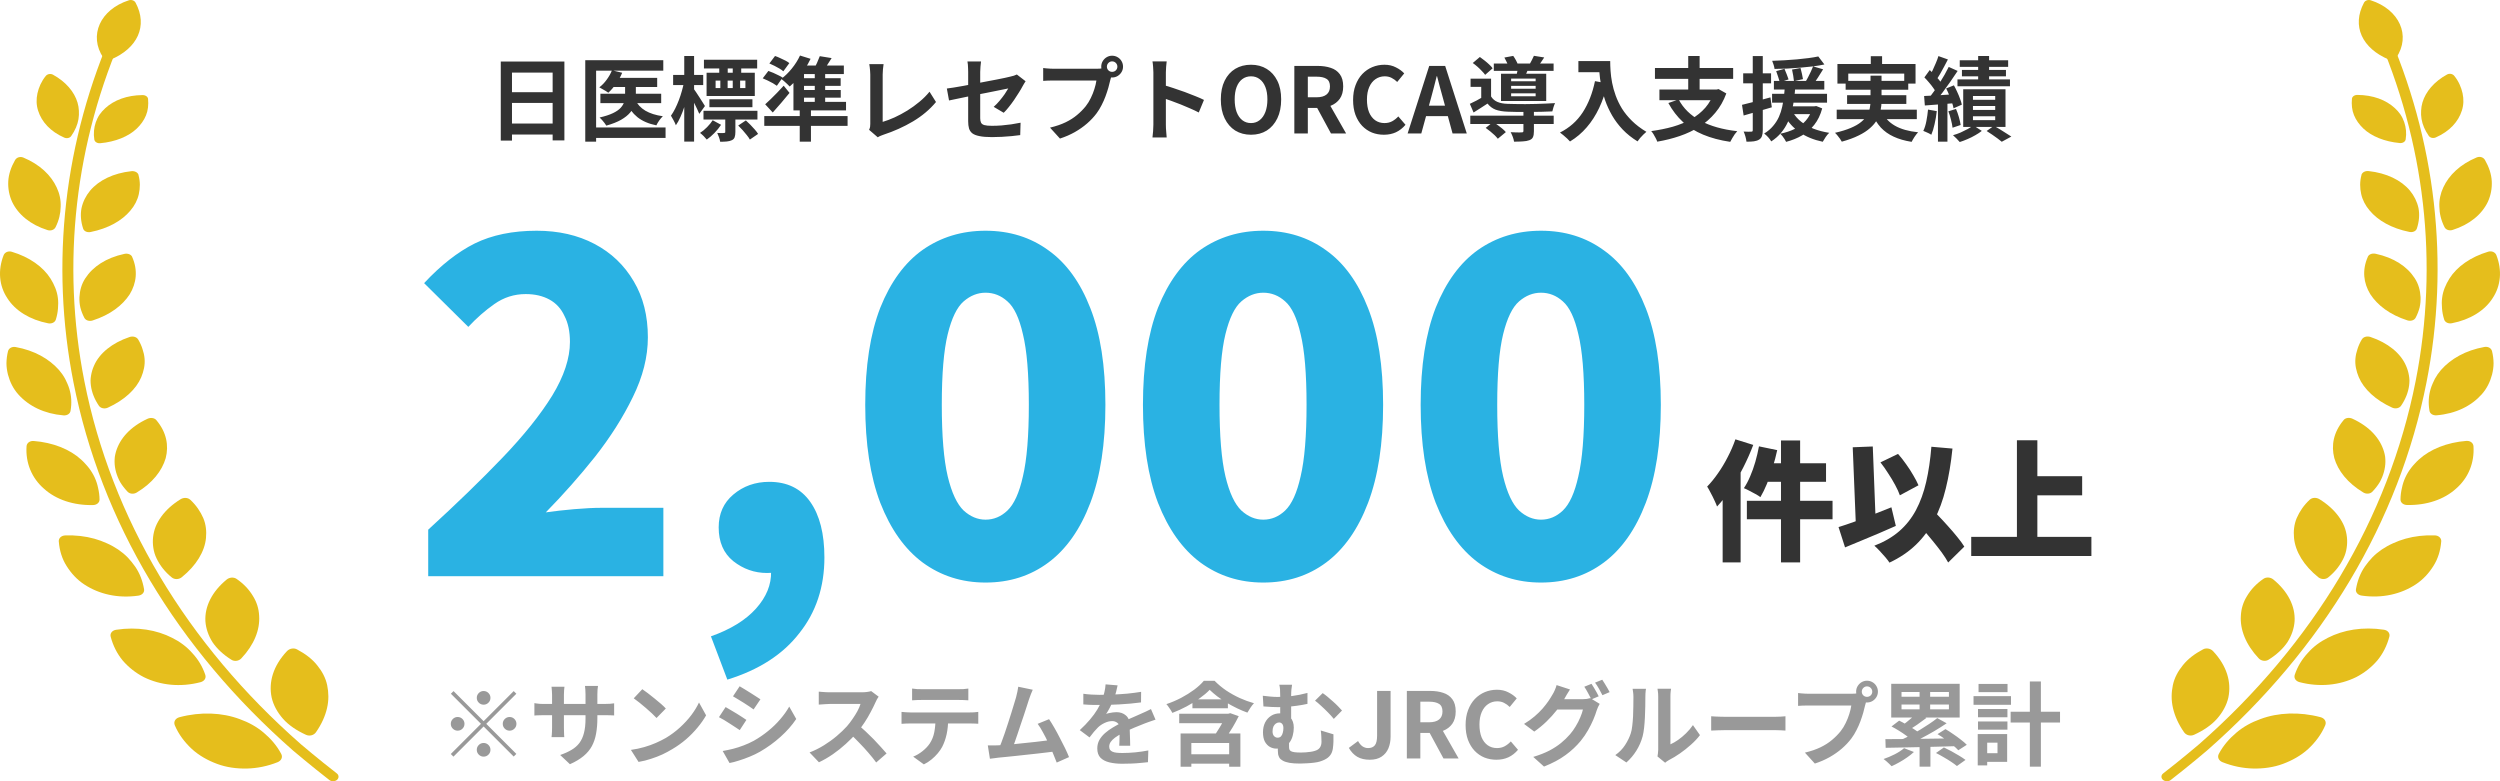 <svg width="384" height="120" viewBox="0 0 384 120" fill="none" xmlns="http://www.w3.org/2000/svg">
<path d="M19.779 0.05C15.408 1.463 13.562 5.446 15.881 8.889C16.093 9.216 16.557 9.334 16.962 9.171C21.13 7.447 22.744 3.983 20.825 0.41C20.642 0.071 20.193 -0.089 19.779 0.05Z" fill="#E5BE1C"/>
<path d="M7.025 11.669C6.344 12.514 5.955 13.429 5.752 14.336C5.555 15.243 5.575 16.145 5.856 17.003C6.399 18.719 7.736 20.197 9.867 21.137C10.267 21.312 10.735 21.202 10.947 20.883C11.534 20.042 11.904 19.176 12.052 18.31C12.126 17.877 12.141 17.444 12.117 17.019C12.102 16.595 12.028 16.174 11.909 15.761C11.421 14.111 10.123 12.567 8.145 11.477C7.765 11.268 7.287 11.354 7.025 11.673V11.669Z" fill="#E5BE1C"/>
<path d="M22.743 15.198C22.822 16.096 22.743 16.946 22.428 17.71C22.122 18.474 21.619 19.164 20.992 19.764C19.729 20.961 17.741 21.782 15.397 21.998C14.948 22.039 14.559 21.802 14.489 21.447C14.337 20.512 14.43 19.613 14.711 18.792C14.855 18.384 15.037 17.991 15.284 17.624C15.535 17.26 15.831 16.921 16.172 16.615C17.519 15.377 19.497 14.626 21.895 14.605C22.349 14.601 22.709 14.855 22.743 15.198Z" fill="#E5BE1C"/>
<path d="M2.323 24.572C1.702 25.654 1.322 26.773 1.268 27.868C1.213 28.962 1.42 30.029 1.86 31.001C2.782 32.953 4.686 34.526 7.301 35.342C7.8 35.498 8.327 35.31 8.53 34.905C9.063 33.843 9.304 32.785 9.319 31.756C9.364 30.731 9.151 29.73 8.707 28.791C7.839 26.916 6.132 25.266 3.591 24.204C3.113 24.004 2.57 24.159 2.328 24.572H2.323Z" fill="#E5BE1C"/>
<path d="M21.273 26.881C21.555 27.915 21.525 28.891 21.323 29.814C21.12 30.733 20.676 31.591 20.02 32.354C18.742 33.886 16.655 35.087 13.912 35.638C13.394 35.745 12.901 35.52 12.768 35.111C12.418 34.041 12.329 32.983 12.516 31.991C12.728 31.003 13.182 30.079 13.843 29.283C15.185 27.682 17.435 26.591 20.183 26.293C20.706 26.236 21.18 26.493 21.283 26.881H21.273Z" fill="#E5BE1C"/>
<path d="M0.562 39.185C-0.365 41.542 -0.129 43.927 1.139 45.822C2.348 47.722 4.593 49.119 7.405 49.662C7.943 49.764 8.446 49.515 8.579 49.078C8.757 48.506 8.865 47.942 8.905 47.391C8.954 46.84 8.959 46.296 8.89 45.769C8.767 44.716 8.337 43.719 7.77 42.804C6.626 40.982 4.519 39.479 1.805 38.671C1.287 38.515 0.75 38.736 0.562 39.185Z" fill="#E5BE1C"/>
<path d="M20.306 39.478C21.204 41.52 20.967 43.489 19.926 45.2C18.821 46.908 16.922 48.362 14.218 49.228C13.705 49.391 13.162 49.215 12.955 48.819C12.679 48.292 12.476 47.761 12.343 47.234C12.22 46.703 12.185 46.177 12.2 45.662C12.255 44.629 12.516 43.636 13.103 42.746C14.258 40.961 16.29 39.601 19.107 38.996C19.635 38.882 20.158 39.09 20.311 39.478H20.306Z" fill="#E5BE1C"/>
<path d="M1.228 53.954C1.075 54.575 1.001 55.192 0.991 55.792C0.991 56.393 1.085 56.977 1.223 57.54C1.524 58.668 2.028 59.709 2.827 60.596C4.42 62.372 6.793 63.557 9.754 63.802C10.316 63.847 10.78 63.54 10.839 63.087C11.046 61.89 10.967 60.759 10.646 59.713C10.568 59.452 10.469 59.195 10.36 58.945C10.257 58.692 10.143 58.447 10.015 58.206C9.758 57.724 9.438 57.267 9.068 56.838C7.553 55.126 5.303 53.828 2.398 53.305C1.845 53.207 1.342 53.484 1.228 53.954Z" fill="#E5BE1C"/>
<path d="M21.209 52.12C21.505 52.615 21.732 53.109 21.885 53.603C22.053 54.097 22.166 54.587 22.206 55.078C22.299 56.054 22.073 57.026 21.693 57.941C20.918 59.771 19.117 61.462 16.557 62.621C16.068 62.842 15.486 62.724 15.205 62.344C14.514 61.335 14.1 60.277 13.962 59.231C13.927 58.97 13.908 58.709 13.908 58.451C13.917 58.19 13.942 57.932 13.986 57.679C14.07 57.169 14.218 56.67 14.43 56.193C15.249 54.273 17.203 52.672 19.902 51.765C20.415 51.593 20.977 51.749 21.204 52.12H21.209Z" fill="#E5BE1C"/>
<path d="M4.08 68.514C3.897 71.087 4.879 73.448 6.769 75.078C8.594 76.728 11.283 77.647 14.292 77.577C14.864 77.565 15.289 77.202 15.289 76.736C15.284 76.123 15.205 75.535 15.072 74.972C14.958 74.404 14.781 73.861 14.544 73.346C14.307 72.831 14.011 72.345 13.661 71.888C13.483 71.659 13.296 71.438 13.093 71.226C12.901 71.01 12.699 70.805 12.477 70.605C10.75 69.02 8.15 67.967 5.17 67.734C4.598 67.693 4.129 68.028 4.08 68.518V68.514Z" fill="#E5BE1C"/>
<path d="M24.027 64.547C25.581 66.401 25.951 68.427 25.452 70.368C24.885 72.32 23.425 74.195 20.992 75.657C20.529 75.935 19.927 75.877 19.591 75.522C19.147 75.052 18.767 74.566 18.466 74.064C18.185 73.557 17.973 73.035 17.825 72.512C17.682 71.989 17.603 71.462 17.598 70.939C17.598 70.678 17.608 70.416 17.638 70.159C17.677 69.898 17.736 69.64 17.81 69.387C18.412 67.345 20.02 65.54 22.665 64.323C23.163 64.094 23.75 64.192 24.027 64.547Z" fill="#E5BE1C"/>
<path d="M9.033 83.188C9.141 84.552 9.526 85.839 10.232 86.942C10.927 88.053 11.815 89.025 12.94 89.768C15.205 91.259 18.076 91.941 21.244 91.492C21.84 91.41 22.22 90.977 22.127 90.495C21.905 89.213 21.46 88.045 20.765 87.036C20.41 86.534 20.03 86.056 19.601 85.61C19.166 85.169 18.683 84.769 18.15 84.406C17.617 84.046 17.04 83.723 16.418 83.45C15.812 83.172 15.17 82.931 14.489 82.743C13.128 82.367 11.623 82.183 10.024 82.241C9.418 82.261 8.988 82.665 9.028 83.184L9.033 83.188Z" fill="#E5BE1C"/>
<path d="M29.211 76.747C30.159 77.625 30.79 78.589 31.219 79.569C31.639 80.554 31.737 81.603 31.639 82.641C31.446 84.708 30.144 86.881 27.899 88.678C27.465 89.021 26.824 89.037 26.404 88.71C25.319 87.84 24.554 86.828 24.051 85.778C23.794 85.255 23.637 84.708 23.553 84.16C23.469 83.613 23.454 83.062 23.513 82.514C23.572 81.967 23.701 81.428 23.903 80.905C24.115 80.374 24.411 79.855 24.766 79.361C25.482 78.368 26.478 77.458 27.736 76.682C28.215 76.388 28.851 76.42 29.206 76.751L29.211 76.747Z" fill="#E5BE1C"/>
<path d="M17.001 97.803C17.361 99.167 17.988 100.421 18.861 101.471C19.759 102.512 20.864 103.378 22.103 104.015C24.643 105.265 27.712 105.592 30.805 104.783C31.398 104.624 31.694 104.154 31.536 103.664C31.106 102.381 30.426 101.27 29.547 100.327C28.709 99.363 27.658 98.575 26.449 97.974C24.066 96.757 21.081 96.238 17.84 96.733C17.228 96.826 16.863 97.284 17.001 97.803Z" fill="#E5BE1C"/>
<path d="M36.331 88.914C37.456 89.682 38.27 90.577 38.842 91.532C39.439 92.476 39.755 93.505 39.804 94.583C39.952 96.703 39.054 99.027 37.056 101.139C36.681 101.535 36.02 101.637 35.556 101.343C34.323 100.579 33.341 99.665 32.655 98.66C32.004 97.635 31.629 96.532 31.55 95.417C31.427 93.17 32.552 90.875 34.821 89.016C35.255 88.661 35.902 88.62 36.331 88.914Z" fill="#E5BE1C"/>
<path d="M26.849 111.403C27.446 112.816 28.378 114.029 29.469 115.046C30.579 116.055 31.926 116.811 33.346 117.333C34.758 117.864 36.346 118.081 37.915 118.048C39.489 118.011 41.082 117.693 42.632 117.076C43.219 116.843 43.46 116.292 43.199 115.806C42.518 114.507 41.571 113.445 40.505 112.542C39.444 111.636 38.186 110.945 36.815 110.455C34.121 109.446 30.825 109.299 27.559 110.165C26.933 110.333 26.627 110.864 26.849 111.403Z" fill="#E5BE1C"/>
<path d="M45.616 99.745C46.909 100.427 47.96 101.232 48.709 102.176C49.474 103.107 50.017 104.124 50.254 105.247C50.486 106.374 50.52 107.534 50.234 108.76C49.958 109.977 49.395 111.235 48.532 112.473C48.206 112.942 47.55 113.114 47.002 112.869C45.577 112.219 44.348 111.398 43.475 110.41C42.602 109.417 41.995 108.315 41.728 107.15C41.23 104.786 41.95 102.286 44.067 100.027C44.462 99.602 45.133 99.48 45.616 99.745Z" fill="#E5BE1C"/>
<path d="M51.161 119.998C50.953 119.998 50.751 119.937 50.588 119.811C47.761 117.621 45.043 115.305 45.014 115.285C27.169 99.633 15.516 80.097 11.297 58.781C7.666 40.433 9.827 21.567 17.538 4.22C17.696 3.861 18.185 3.677 18.619 3.808C19.053 3.942 19.28 4.339 19.117 4.702C11.505 21.82 9.378 40.445 12.96 58.556C17.124 79.595 28.624 98.878 46.227 114.321C46.247 114.337 48.936 116.629 51.733 118.794C52.073 119.055 52.088 119.496 51.773 119.778C51.605 119.925 51.383 119.998 51.156 119.998H51.161Z" fill="#E5BE1C"/>
<path d="M76.919 9.454H86.691V21.564H84.885V11.148H78.641V21.592H76.919V9.454ZM78.095 14.158H85.627V15.81H78.095V14.158ZM78.095 18.974H85.641V20.668H78.095V18.974ZM94.125 11.96H100.943V13.36H94.125V11.96ZM92.221 14.396H101.559V15.838H92.221V14.396ZM96.015 12.478H97.667V14.788C97.667 15.217 97.601 15.647 97.471 16.076C97.34 16.496 97.111 16.902 96.785 17.294C96.458 17.686 95.996 18.055 95.399 18.4C94.811 18.736 94.055 19.035 93.131 19.296C93.065 19.175 92.972 19.039 92.851 18.89C92.729 18.731 92.603 18.577 92.473 18.428C92.342 18.279 92.216 18.153 92.095 18.05C92.944 17.854 93.63 17.63 94.153 17.378C94.675 17.126 95.067 16.855 95.329 16.566C95.599 16.267 95.781 15.964 95.875 15.656C95.968 15.348 96.015 15.054 96.015 14.774V12.478ZM93.999 10.798L95.567 11.176C95.324 11.773 95.007 12.343 94.615 12.884C94.232 13.425 93.84 13.878 93.439 14.242C93.336 14.158 93.196 14.065 93.019 13.962C92.851 13.859 92.678 13.761 92.501 13.668C92.333 13.565 92.183 13.481 92.053 13.416C92.473 13.099 92.851 12.707 93.187 12.24C93.532 11.773 93.803 11.293 93.999 10.798ZM97.569 15.32C97.895 16.011 98.413 16.571 99.123 17C99.841 17.42 100.737 17.705 101.811 17.854C101.633 18.022 101.447 18.241 101.251 18.512C101.064 18.783 100.919 19.03 100.817 19.254C99.622 19.011 98.651 18.591 97.905 17.994C97.158 17.387 96.57 16.599 96.141 15.628L97.569 15.32ZM89.897 9.244H101.881V10.854H91.563V21.76H89.897V9.244ZM90.919 19.576H102.231V21.186H90.919V19.576ZM108.965 15.25H115.573V16.468H108.965V15.25ZM108.125 9.174H116.301V10.518H108.125V9.174ZM108.055 17.014H116.343V18.358H108.055V17.014ZM113.389 19.282L114.565 18.498C114.789 18.703 115.022 18.927 115.265 19.17C115.507 19.413 115.731 19.655 115.937 19.898C116.151 20.141 116.319 20.365 116.441 20.57L115.181 21.438C115.078 21.242 114.924 21.018 114.719 20.766C114.523 20.514 114.308 20.257 114.075 19.996C113.841 19.735 113.613 19.497 113.389 19.282ZM109.917 12.38V13.528H114.495V12.38H109.917ZM108.531 11.176H115.937V14.746H108.531V11.176ZM111.401 17.686H112.955V20.276C112.955 20.603 112.917 20.869 112.843 21.074C112.777 21.279 112.633 21.433 112.409 21.536C112.194 21.639 111.937 21.704 111.639 21.732C111.34 21.76 110.999 21.774 110.617 21.774C110.589 21.559 110.528 21.326 110.435 21.074C110.351 20.831 110.262 20.612 110.169 20.416C110.393 20.425 110.603 20.435 110.799 20.444C111.004 20.444 111.139 20.439 111.205 20.43C111.279 20.421 111.331 20.407 111.359 20.388C111.387 20.369 111.401 20.327 111.401 20.262V17.686ZM109.469 18.47L110.757 19.17C110.467 19.609 110.127 20.029 109.735 20.43C109.343 20.831 108.951 21.167 108.559 21.438C108.437 21.279 108.279 21.102 108.083 20.906C107.887 20.71 107.7 20.547 107.523 20.416C107.896 20.183 108.26 19.884 108.615 19.52C108.969 19.156 109.254 18.806 109.469 18.47ZM110.477 9.972H111.779V11.89H110.477V9.972ZM110.645 11.68H111.765V14.424H110.645V11.68ZM112.549 9.972H113.851V11.89H112.549V9.972ZM112.549 11.68H113.683V14.424H112.549V11.68ZM103.393 11.512H108.013V13.066H103.393V11.512ZM105.101 8.6H106.613V21.746H105.101V8.6ZM105.073 12.576L105.997 12.884C105.903 13.444 105.782 14.023 105.633 14.62C105.483 15.208 105.315 15.791 105.129 16.37C104.942 16.939 104.737 17.471 104.513 17.966C104.298 18.461 104.065 18.885 103.813 19.24C103.738 19.025 103.621 18.773 103.463 18.484C103.313 18.195 103.178 17.957 103.057 17.77C103.281 17.462 103.495 17.103 103.701 16.692C103.906 16.281 104.097 15.843 104.275 15.376C104.452 14.909 104.606 14.438 104.737 13.962C104.877 13.477 104.989 13.015 105.073 12.576ZM106.543 13.626C106.627 13.719 106.748 13.892 106.907 14.144C107.075 14.387 107.252 14.657 107.439 14.956C107.635 15.245 107.807 15.516 107.957 15.768C108.115 16.011 108.223 16.183 108.279 16.286L107.411 17.49C107.327 17.275 107.215 17.023 107.075 16.734C106.944 16.445 106.799 16.146 106.641 15.838C106.491 15.53 106.347 15.241 106.207 14.97C106.067 14.699 105.945 14.475 105.843 14.298L106.543 13.626ZM118.177 9.748L119.045 8.6C119.297 8.684 119.558 8.791 119.829 8.922C120.109 9.043 120.375 9.169 120.627 9.3C120.879 9.431 121.084 9.561 121.243 9.692L120.319 10.952C120.179 10.821 119.983 10.681 119.731 10.532C119.488 10.383 119.231 10.243 118.961 10.112C118.69 9.972 118.429 9.851 118.177 9.748ZM117.155 12.03L118.023 10.896C118.256 10.971 118.508 11.069 118.779 11.19C119.059 11.311 119.325 11.437 119.577 11.568C119.838 11.689 120.048 11.806 120.207 11.918L119.325 13.178C119.166 13.057 118.965 12.926 118.723 12.786C118.48 12.646 118.219 12.511 117.939 12.38C117.659 12.24 117.397 12.123 117.155 12.03ZM117.533 16.02C117.785 15.796 118.069 15.53 118.387 15.222C118.713 14.914 119.045 14.583 119.381 14.228C119.726 13.873 120.057 13.519 120.375 13.164L121.271 14.27C120.869 14.765 120.449 15.269 120.011 15.782C119.572 16.295 119.133 16.795 118.695 17.28L117.533 16.02ZM122.839 16.902H124.561V21.76H122.839V16.902ZM117.393 17.826H130.189V19.338H117.393V17.826ZM122.881 8.53L124.505 9.034C124.253 9.575 123.949 10.107 123.595 10.63C123.24 11.153 122.867 11.643 122.475 12.1C122.083 12.557 121.691 12.954 121.299 13.29C121.205 13.187 121.079 13.061 120.921 12.912C120.762 12.763 120.599 12.613 120.431 12.464C120.263 12.315 120.118 12.198 119.997 12.114C120.566 11.694 121.107 11.167 121.621 10.532C122.143 9.888 122.563 9.221 122.881 8.53ZM121.873 11.218L123.497 10.098V16.02H121.873V11.218ZM122.699 10.07H129.615V11.372H121.915L122.699 10.07ZM121.873 15.642H129.951V16.958H121.873V15.642ZM122.489 12.016H129.125V13.192H122.489V12.016ZM122.489 13.822H129.139V14.998H122.489V13.822ZM125.149 10.644H126.745V16.146H125.149V10.644ZM125.919 8.628L127.739 8.922C127.496 9.323 127.249 9.711 126.997 10.084C126.745 10.448 126.521 10.765 126.325 11.036L124.953 10.7C125.13 10.401 125.307 10.061 125.485 9.678C125.662 9.286 125.807 8.936 125.919 8.628ZM133.493 19.94C133.577 19.763 133.628 19.609 133.647 19.478C133.665 19.347 133.675 19.198 133.675 19.03C133.675 18.853 133.675 18.582 133.675 18.218C133.675 17.854 133.675 17.434 133.675 16.958C133.675 16.473 133.675 15.964 133.675 15.432C133.675 14.9 133.675 14.377 133.675 13.864C133.675 13.351 133.675 12.884 133.675 12.464C133.675 12.044 133.675 11.703 133.675 11.442C133.675 11.265 133.665 11.078 133.647 10.882C133.637 10.686 133.619 10.499 133.591 10.322C133.572 10.135 133.549 9.977 133.521 9.846H135.719C135.681 10.117 135.649 10.383 135.621 10.644C135.593 10.905 135.579 11.171 135.579 11.442C135.579 11.666 135.579 11.946 135.579 12.282C135.579 12.609 135.579 12.973 135.579 13.374C135.579 13.775 135.579 14.191 135.579 14.62C135.579 15.049 135.579 15.474 135.579 15.894C135.579 16.314 135.579 16.711 135.579 17.084C135.579 17.457 135.579 17.784 135.579 18.064C135.579 18.344 135.579 18.563 135.579 18.722C136.148 18.554 136.755 18.325 137.399 18.036C138.052 17.737 138.705 17.387 139.359 16.986C140.021 16.575 140.642 16.127 141.221 15.642C141.809 15.157 142.327 14.639 142.775 14.088L143.769 15.67C142.817 16.818 141.636 17.812 140.227 18.652C138.827 19.483 137.301 20.169 135.649 20.71C135.555 20.747 135.434 20.794 135.285 20.85C135.135 20.906 134.981 20.985 134.823 21.088L133.493 19.94ZM148.711 18.638C148.711 18.442 148.711 18.162 148.711 17.798C148.711 17.425 148.711 17.005 148.711 16.538C148.711 16.062 148.711 15.567 148.711 15.054C148.711 14.531 148.711 14.023 148.711 13.528C148.711 13.024 148.711 12.557 148.711 12.128C148.711 11.699 148.711 11.339 148.711 11.05C148.711 10.901 148.706 10.728 148.697 10.532C148.697 10.336 148.687 10.14 148.669 9.944C148.65 9.748 148.627 9.58 148.599 9.44H150.685C150.657 9.655 150.629 9.921 150.601 10.238C150.573 10.546 150.559 10.817 150.559 11.05C150.559 11.33 150.559 11.666 150.559 12.058C150.559 12.441 150.559 12.856 150.559 13.304C150.559 13.743 150.559 14.191 150.559 14.648C150.559 15.105 150.559 15.553 150.559 15.992C150.559 16.431 150.559 16.832 150.559 17.196C150.559 17.56 150.559 17.877 150.559 18.148C150.559 18.428 150.601 18.657 150.685 18.834C150.769 19.011 150.937 19.137 151.189 19.212C151.45 19.287 151.837 19.324 152.351 19.324C152.845 19.324 153.34 19.305 153.835 19.268C154.339 19.221 154.838 19.165 155.333 19.1C155.827 19.025 156.303 18.941 156.761 18.848L156.705 20.752C156.322 20.808 155.888 20.859 155.403 20.906C154.917 20.953 154.413 20.99 153.891 21.018C153.377 21.046 152.869 21.06 152.365 21.06C151.571 21.06 150.932 21.009 150.447 20.906C149.961 20.813 149.593 20.668 149.341 20.472C149.098 20.276 148.93 20.024 148.837 19.716C148.753 19.408 148.711 19.049 148.711 18.638ZM157.531 12.478C157.465 12.581 157.386 12.707 157.293 12.856C157.209 12.996 157.134 13.127 157.069 13.248C156.919 13.537 156.728 13.864 156.495 14.228C156.271 14.592 156.028 14.965 155.767 15.348C155.505 15.731 155.235 16.095 154.955 16.44C154.684 16.785 154.423 17.079 154.171 17.322L152.631 16.412C152.939 16.141 153.237 15.833 153.527 15.488C153.825 15.133 154.091 14.788 154.325 14.452C154.558 14.107 154.74 13.817 154.871 13.584C154.74 13.603 154.511 13.649 154.185 13.724C153.867 13.789 153.475 13.869 153.009 13.962C152.542 14.055 152.033 14.158 151.483 14.27C150.932 14.373 150.377 14.48 149.817 14.592C149.257 14.704 148.715 14.816 148.193 14.928C147.67 15.031 147.199 15.129 146.779 15.222C146.359 15.306 146.023 15.376 145.771 15.432L145.435 13.598C145.705 13.561 146.06 13.509 146.499 13.444C146.937 13.369 147.427 13.285 147.969 13.192C148.51 13.089 149.075 12.982 149.663 12.87C150.251 12.758 150.834 12.646 151.413 12.534C151.991 12.422 152.533 12.319 153.037 12.226C153.541 12.123 153.979 12.035 154.353 11.96C154.726 11.876 155.006 11.811 155.193 11.764C155.389 11.717 155.571 11.671 155.739 11.624C155.907 11.568 156.056 11.507 156.187 11.442L157.531 12.478ZM170.019 10.238C170.019 10.462 170.098 10.653 170.257 10.812C170.415 10.961 170.602 11.036 170.817 11.036C171.041 11.036 171.232 10.961 171.391 10.812C171.549 10.653 171.629 10.462 171.629 10.238C171.629 10.014 171.549 9.823 171.391 9.664C171.232 9.505 171.041 9.426 170.817 9.426C170.602 9.426 170.415 9.505 170.257 9.664C170.098 9.823 170.019 10.014 170.019 10.238ZM169.151 10.238C169.151 9.93 169.225 9.65 169.375 9.398C169.533 9.137 169.739 8.931 169.991 8.782C170.243 8.633 170.518 8.558 170.817 8.558C171.125 8.558 171.405 8.633 171.657 8.782C171.918 8.931 172.123 9.137 172.273 9.398C172.422 9.65 172.497 9.93 172.497 10.238C172.497 10.537 172.422 10.812 172.273 11.064C172.123 11.316 171.918 11.521 171.657 11.68C171.405 11.829 171.125 11.904 170.817 11.904C170.518 11.904 170.243 11.829 169.991 11.68C169.739 11.521 169.533 11.316 169.375 11.064C169.225 10.812 169.151 10.537 169.151 10.238ZM170.845 11.344C170.779 11.475 170.723 11.633 170.677 11.82C170.63 11.997 170.583 12.161 170.537 12.31C170.462 12.655 170.364 13.043 170.243 13.472C170.121 13.892 169.977 14.331 169.809 14.788C169.641 15.245 169.44 15.698 169.207 16.146C168.983 16.594 168.726 17.014 168.437 17.406C168.017 17.966 167.527 18.489 166.967 18.974C166.407 19.459 165.781 19.898 165.091 20.29C164.4 20.682 163.639 21.013 162.809 21.284L161.283 19.604C162.216 19.38 163.019 19.105 163.691 18.778C164.363 18.451 164.946 18.078 165.441 17.658C165.945 17.238 166.388 16.79 166.771 16.314C167.079 15.922 167.34 15.497 167.555 15.04C167.779 14.583 167.961 14.125 168.101 13.668C168.25 13.201 168.353 12.767 168.409 12.366C168.269 12.366 168.035 12.366 167.709 12.366C167.391 12.366 167.013 12.366 166.575 12.366C166.145 12.366 165.693 12.366 165.217 12.366C164.75 12.366 164.297 12.366 163.859 12.366C163.42 12.366 163.023 12.366 162.669 12.366C162.323 12.366 162.067 12.366 161.899 12.366C161.572 12.366 161.255 12.371 160.947 12.38C160.648 12.389 160.41 12.403 160.233 12.422V10.448C160.373 10.467 160.541 10.485 160.737 10.504C160.942 10.523 161.147 10.537 161.353 10.546C161.567 10.555 161.749 10.56 161.899 10.56C162.048 10.56 162.258 10.56 162.529 10.56C162.809 10.56 163.131 10.56 163.495 10.56C163.859 10.56 164.237 10.56 164.629 10.56C165.03 10.56 165.427 10.56 165.819 10.56C166.22 10.56 166.593 10.56 166.939 10.56C167.284 10.56 167.583 10.56 167.835 10.56C168.087 10.56 168.269 10.56 168.381 10.56C168.521 10.56 168.689 10.555 168.885 10.546C169.09 10.537 169.286 10.504 169.473 10.448L170.845 11.344ZM177.159 19.156C177.159 18.979 177.159 18.689 177.159 18.288C177.159 17.877 177.159 17.406 177.159 16.874C177.159 16.333 177.159 15.768 177.159 15.18C177.159 14.592 177.159 14.027 177.159 13.486C177.159 12.935 177.159 12.45 177.159 12.03C177.159 11.61 177.159 11.302 177.159 11.106C177.159 10.863 177.145 10.583 177.117 10.266C177.098 9.949 177.065 9.669 177.019 9.426H179.203C179.175 9.669 179.147 9.939 179.119 10.238C179.091 10.527 179.077 10.817 179.077 11.106C179.077 11.367 179.077 11.722 179.077 12.17C179.077 12.618 179.077 13.117 179.077 13.668C179.077 14.209 179.077 14.765 179.077 15.334C179.077 15.894 179.077 16.435 179.077 16.958C179.077 17.481 179.077 17.938 179.077 18.33C179.077 18.713 179.077 18.988 179.077 19.156C179.077 19.287 179.081 19.473 179.091 19.716C179.1 19.949 179.119 20.192 179.147 20.444C179.175 20.696 179.193 20.92 179.203 21.116H177.019C177.056 20.836 177.089 20.509 177.117 20.136C177.145 19.763 177.159 19.436 177.159 19.156ZM178.657 13.052C179.123 13.173 179.646 13.332 180.225 13.528C180.803 13.715 181.387 13.915 181.975 14.13C182.563 14.345 183.113 14.559 183.627 14.774C184.149 14.979 184.583 15.171 184.929 15.348L184.131 17.28C183.739 17.075 183.305 16.869 182.829 16.664C182.353 16.449 181.867 16.244 181.373 16.048C180.887 15.852 180.407 15.67 179.931 15.502C179.464 15.334 179.039 15.185 178.657 15.054V13.052ZM192.153 20.696C191.238 20.696 190.431 20.481 189.731 20.052C189.04 19.613 188.499 18.988 188.107 18.176C187.715 17.364 187.519 16.393 187.519 15.264C187.519 14.144 187.715 13.187 188.107 12.394C188.499 11.601 189.04 10.994 189.731 10.574C190.431 10.154 191.238 9.944 192.153 9.944C193.077 9.944 193.884 10.159 194.575 10.588C195.265 11.008 195.807 11.615 196.199 12.408C196.591 13.192 196.787 14.144 196.787 15.264C196.787 16.393 196.591 17.364 196.199 18.176C195.807 18.988 195.265 19.613 194.575 20.052C193.884 20.481 193.077 20.696 192.153 20.696ZM192.153 18.904C192.666 18.904 193.109 18.755 193.483 18.456C193.865 18.157 194.159 17.737 194.365 17.196C194.57 16.645 194.673 16.001 194.673 15.264C194.673 14.527 194.57 13.897 194.365 13.374C194.159 12.842 193.865 12.436 193.483 12.156C193.109 11.867 192.666 11.722 192.153 11.722C191.639 11.722 191.191 11.867 190.809 12.156C190.435 12.436 190.146 12.842 189.941 13.374C189.745 13.897 189.647 14.527 189.647 15.264C189.647 16.001 189.745 16.645 189.941 17.196C190.146 17.737 190.435 18.157 190.809 18.456C191.191 18.755 191.639 18.904 192.153 18.904ZM198.81 20.5V10.126H202.408C203.145 10.126 203.808 10.224 204.396 10.42C204.984 10.607 205.451 10.933 205.796 11.4C206.141 11.857 206.314 12.483 206.314 13.276C206.314 14.041 206.141 14.671 205.796 15.166C205.451 15.651 204.984 16.011 204.396 16.244C203.808 16.468 203.145 16.58 202.408 16.58H200.882V20.5H198.81ZM200.882 14.942H202.226C202.898 14.942 203.407 14.802 203.752 14.522C204.107 14.242 204.284 13.827 204.284 13.276C204.284 12.716 204.107 12.329 203.752 12.114C203.407 11.89 202.898 11.778 202.226 11.778H200.882V14.942ZM204.438 20.5L202.03 16.048L203.486 14.76L206.762 20.5H204.438ZM212.567 20.696C211.914 20.696 211.302 20.584 210.733 20.36C210.164 20.127 209.66 19.781 209.221 19.324C208.792 18.867 208.451 18.307 208.199 17.644C207.956 16.981 207.835 16.221 207.835 15.362C207.835 14.503 207.961 13.743 208.213 13.08C208.465 12.408 208.81 11.839 209.249 11.372C209.697 10.905 210.21 10.551 210.789 10.308C211.377 10.065 211.998 9.944 212.651 9.944C213.314 9.944 213.902 10.079 214.415 10.35C214.938 10.611 215.362 10.919 215.689 11.274L214.611 12.59C214.35 12.329 214.06 12.119 213.743 11.96C213.435 11.801 213.085 11.722 212.693 11.722C212.17 11.722 211.699 11.867 211.279 12.156C210.868 12.436 210.546 12.842 210.313 13.374C210.08 13.906 209.963 14.545 209.963 15.292C209.963 16.048 210.07 16.697 210.285 17.238C210.509 17.77 210.822 18.181 211.223 18.47C211.634 18.759 212.11 18.904 212.651 18.904C213.099 18.904 213.496 18.811 213.841 18.624C214.196 18.428 214.508 18.181 214.779 17.882L215.885 19.17C215.456 19.674 214.966 20.057 214.415 20.318C213.864 20.57 213.248 20.696 212.567 20.696ZM216.211 20.5L219.529 10.126H221.979L225.297 20.5H223.113L221.643 15.096C221.484 14.555 221.33 13.995 221.181 13.416C221.041 12.828 220.891 12.259 220.733 11.708H220.677C220.546 12.268 220.401 12.837 220.243 13.416C220.093 13.995 219.944 14.555 219.795 15.096L218.311 20.5H216.211ZM218.269 17.84V16.23H223.197V17.84H218.269ZM225.837 17.77H238.647V19.044H225.837V17.77ZM229.449 9.762H238.633V10.882H229.449V9.762ZM233.999 17.014H235.609V20.164C235.609 20.537 235.563 20.831 235.469 21.046C235.385 21.261 235.199 21.424 234.909 21.536C234.629 21.639 234.298 21.699 233.915 21.718C233.533 21.746 233.08 21.76 232.557 21.76C232.529 21.536 232.464 21.289 232.361 21.018C232.259 20.747 232.151 20.509 232.039 20.304C232.263 20.313 232.492 20.323 232.725 20.332C232.959 20.341 233.164 20.346 233.341 20.346C233.519 20.337 233.64 20.332 233.705 20.332C233.817 20.332 233.892 20.318 233.929 20.29C233.976 20.253 233.999 20.197 233.999 20.122V17.014ZM228.203 19.646L229.351 18.722C229.575 18.862 229.809 19.025 230.051 19.212C230.294 19.389 230.527 19.571 230.751 19.758C230.975 19.945 231.157 20.122 231.297 20.29L230.065 21.312C229.944 21.153 229.781 20.971 229.575 20.766C229.37 20.57 229.146 20.374 228.903 20.178C228.661 19.982 228.427 19.805 228.203 19.646ZM226.215 9.678L227.307 8.754C227.541 8.913 227.783 9.095 228.035 9.3C228.297 9.505 228.535 9.711 228.749 9.916C228.973 10.121 229.146 10.313 229.267 10.49L228.119 11.498C227.998 11.321 227.83 11.125 227.615 10.91C227.41 10.686 227.186 10.467 226.943 10.252C226.701 10.037 226.458 9.846 226.215 9.678ZM231.073 8.838L232.431 8.586C232.581 8.791 232.725 9.025 232.865 9.286C233.005 9.538 233.103 9.767 233.159 9.972L231.731 10.252C231.675 10.065 231.582 9.841 231.451 9.58C231.33 9.309 231.204 9.062 231.073 8.838ZM232.109 13.192V13.626H235.875V13.192H232.109ZM232.109 14.34V14.788H235.875V14.34H232.109ZM232.109 12.072V12.478H235.875V12.072H232.109ZM230.555 11.33H237.499V15.516H230.555V11.33ZM229.029 12.086V15.376H227.517V13.346H225.879V12.086H229.029ZM233.187 10.224L234.853 10.336C234.741 10.597 234.634 10.84 234.531 11.064C234.438 11.288 234.354 11.484 234.279 11.652L232.949 11.484C233.005 11.279 233.052 11.064 233.089 10.84C233.136 10.607 233.169 10.401 233.187 10.224ZM235.609 8.572L237.191 8.824C237.023 9.095 236.855 9.347 236.687 9.58C236.529 9.804 236.384 10 236.253 10.168L234.923 9.916C235.045 9.711 235.166 9.487 235.287 9.244C235.418 8.992 235.525 8.768 235.609 8.572ZM229.029 14.816C229.263 15.199 229.589 15.479 230.009 15.656C230.429 15.833 230.938 15.931 231.535 15.95C231.881 15.959 232.287 15.969 232.753 15.978C233.229 15.987 233.738 15.992 234.279 15.992C234.821 15.983 235.367 15.973 235.917 15.964C236.468 15.945 236.995 15.927 237.499 15.908C238.013 15.88 238.465 15.857 238.857 15.838C238.783 15.987 238.703 16.193 238.619 16.454C238.535 16.706 238.475 16.925 238.437 17.112C237.989 17.131 237.462 17.149 236.855 17.168C236.249 17.177 235.619 17.187 234.965 17.196C234.312 17.196 233.687 17.196 233.089 17.196C232.492 17.187 231.974 17.173 231.535 17.154C230.826 17.126 230.224 17.023 229.729 16.846C229.244 16.659 228.829 16.347 228.483 15.908C228.147 16.132 227.802 16.356 227.447 16.58C227.102 16.804 226.733 17.037 226.341 17.28L225.767 15.95C226.094 15.801 226.444 15.628 226.817 15.432C227.2 15.227 227.564 15.021 227.909 14.816H229.029ZM242.441 9.384H246.417V11.092H242.441V9.384ZM245.591 9.384H247.327C247.327 9.832 247.346 10.341 247.383 10.91C247.421 11.47 247.5 12.072 247.621 12.716C247.743 13.351 247.925 14.004 248.167 14.676C248.41 15.348 248.732 16.015 249.133 16.678C249.544 17.331 250.057 17.961 250.673 18.568C251.289 19.175 252.027 19.735 252.885 20.248C252.764 20.341 252.615 20.477 252.437 20.654C252.26 20.831 252.087 21.013 251.919 21.2C251.761 21.396 251.63 21.569 251.527 21.718C250.65 21.177 249.889 20.57 249.245 19.898C248.601 19.217 248.06 18.498 247.621 17.742C247.183 16.977 246.828 16.207 246.557 15.432C246.287 14.648 246.081 13.887 245.941 13.15C245.801 12.403 245.708 11.708 245.661 11.064C245.615 10.42 245.591 9.86 245.591 9.384ZM244.989 12.464L246.907 12.814C246.59 14.195 246.165 15.451 245.633 16.58C245.101 17.709 244.462 18.703 243.715 19.562C242.978 20.421 242.124 21.144 241.153 21.732C241.051 21.611 240.906 21.461 240.719 21.284C240.533 21.116 240.337 20.943 240.131 20.766C239.935 20.598 239.763 20.463 239.613 20.36C241.079 19.623 242.245 18.587 243.113 17.252C243.981 15.908 244.607 14.312 244.989 12.464ZM257.841 15.278C258.569 16.65 259.689 17.742 261.201 18.554C262.713 19.366 264.594 19.898 266.843 20.15C266.722 20.281 266.591 20.439 266.451 20.626C266.321 20.822 266.195 21.023 266.073 21.228C265.952 21.433 265.849 21.62 265.765 21.788C264.197 21.555 262.811 21.186 261.607 20.682C260.413 20.187 259.377 19.539 258.499 18.736C257.622 17.924 256.875 16.953 256.259 15.824L257.841 15.278ZM254.887 13.752H263.861V15.39H254.887V13.752ZM254.201 10.448H266.213V12.114H254.201V10.448ZM259.311 8.6H261.061V14.494H259.311V8.6ZM263.329 13.752H263.679L263.973 13.682L265.163 14.354C264.743 15.493 264.179 16.482 263.469 17.322C262.769 18.162 261.957 18.876 261.033 19.464C260.109 20.043 259.101 20.519 258.009 20.892C256.917 21.265 255.765 21.555 254.551 21.76C254.505 21.601 254.425 21.419 254.313 21.214C254.211 21.009 254.099 20.808 253.977 20.612C253.856 20.416 253.739 20.257 253.627 20.136C254.803 19.977 255.909 19.753 256.945 19.464C257.981 19.165 258.919 18.778 259.759 18.302C260.609 17.817 261.337 17.229 261.943 16.538C262.55 15.838 263.012 15.007 263.329 14.046V13.752ZM272.471 12.436H280.213V13.752H272.471V12.436ZM272.191 14.41H280.633V15.768H272.191V14.41ZM274.011 16.328H278.729V17.532H274.011V16.328ZM272.821 10.924L274.095 10.574C274.207 10.826 274.324 11.111 274.445 11.428C274.567 11.736 274.66 11.993 274.725 12.198L273.381 12.632C273.325 12.408 273.241 12.137 273.129 11.82C273.027 11.493 272.924 11.195 272.821 10.924ZM275.257 10.686L276.559 10.448C276.643 10.728 276.718 11.031 276.783 11.358C276.858 11.675 276.909 11.941 276.937 12.156L275.551 12.464C275.533 12.24 275.495 11.96 275.439 11.624C275.383 11.279 275.323 10.966 275.257 10.686ZM279.289 8.67L280.227 9.902C279.705 10.014 279.126 10.112 278.491 10.196C277.866 10.271 277.217 10.336 276.545 10.392C275.873 10.448 275.197 10.495 274.515 10.532C273.843 10.56 273.195 10.579 272.569 10.588C272.551 10.411 272.504 10.201 272.429 9.958C272.355 9.715 272.28 9.51 272.205 9.342C272.821 9.314 273.451 9.286 274.095 9.258C274.749 9.221 275.388 9.174 276.013 9.118C276.639 9.062 277.231 8.997 277.791 8.922C278.361 8.847 278.86 8.763 279.289 8.67ZM275.397 17.252C275.715 17.803 276.139 18.288 276.671 18.708C277.213 19.128 277.843 19.483 278.561 19.772C279.289 20.052 280.092 20.262 280.969 20.402C280.792 20.561 280.61 20.775 280.423 21.046C280.237 21.326 280.087 21.569 279.975 21.774C278.585 21.485 277.395 20.995 276.405 20.304C275.416 19.613 274.627 18.731 274.039 17.658L275.397 17.252ZM278.491 10.196L280.031 10.644C279.779 11.064 279.513 11.489 279.233 11.918C278.953 12.347 278.701 12.707 278.477 12.996L277.301 12.59C277.451 12.366 277.595 12.114 277.735 11.834C277.885 11.554 278.025 11.269 278.155 10.98C278.286 10.691 278.398 10.429 278.491 10.196ZM278.393 16.328H278.701L278.981 16.286L279.891 16.65C279.621 17.649 279.215 18.489 278.673 19.17C278.141 19.851 277.511 20.397 276.783 20.808C276.055 21.228 275.243 21.555 274.347 21.788C274.291 21.667 274.212 21.527 274.109 21.368C274.007 21.209 273.895 21.051 273.773 20.892C273.652 20.743 273.545 20.626 273.451 20.542C274.291 20.365 275.043 20.113 275.705 19.786C276.368 19.459 276.928 19.035 277.385 18.512C277.852 17.98 278.188 17.322 278.393 16.538V16.328ZM274.151 13.276H275.761C275.724 13.864 275.663 14.471 275.579 15.096C275.505 15.721 275.393 16.342 275.243 16.958C275.094 17.574 274.884 18.171 274.613 18.75C274.352 19.329 274.011 19.87 273.591 20.374C273.181 20.878 272.672 21.326 272.065 21.718C271.953 21.522 271.795 21.307 271.589 21.074C271.384 20.85 271.179 20.663 270.973 20.514C271.524 20.178 271.981 19.791 272.345 19.352C272.719 18.913 273.017 18.447 273.241 17.952C273.465 17.448 273.633 16.93 273.745 16.398C273.867 15.866 273.955 15.334 274.011 14.802C274.077 14.27 274.123 13.761 274.151 13.276ZM267.571 16.104C268.131 15.973 268.799 15.805 269.573 15.6C270.357 15.395 271.146 15.18 271.939 14.956L272.149 16.482C271.412 16.697 270.665 16.916 269.909 17.14C269.153 17.355 268.458 17.555 267.823 17.742L267.571 16.104ZM267.753 11.26H272.037V12.8H267.753V11.26ZM269.223 8.614H270.763V19.982C270.763 20.365 270.721 20.668 270.637 20.892C270.563 21.125 270.418 21.307 270.203 21.438C269.998 21.569 269.737 21.657 269.419 21.704C269.111 21.751 268.724 21.769 268.257 21.76C268.239 21.555 268.187 21.298 268.103 20.99C268.019 20.691 267.926 20.43 267.823 20.206C268.085 20.215 268.323 20.225 268.537 20.234C268.761 20.234 268.915 20.229 268.999 20.22C269.083 20.22 269.139 20.206 269.167 20.178C269.205 20.141 269.223 20.075 269.223 19.982V8.614ZM287.353 8.628H289.089V10.854H287.353V8.628ZM282.229 9.832H294.227V12.842H292.491V11.302H283.895V12.842H282.229V9.832ZM283.489 12.422H293.107V13.78H283.489V12.422ZM282.117 16.846H294.423V18.302H282.117V16.846ZM283.713 14.62H292.813V15.964H283.713V14.62ZM289.061 17.14C289.481 18.064 290.149 18.787 291.063 19.31C291.978 19.833 293.163 20.169 294.619 20.318C294.451 20.495 294.269 20.729 294.073 21.018C293.887 21.307 293.737 21.564 293.625 21.788C292.561 21.62 291.642 21.354 290.867 20.99C290.093 20.635 289.435 20.169 288.893 19.59C288.361 19.002 287.918 18.293 287.563 17.462L289.061 17.14ZM287.311 11.624H289.005V15.516C289.005 16.001 288.954 16.487 288.851 16.972C288.758 17.457 288.581 17.929 288.319 18.386C288.067 18.834 287.708 19.263 287.241 19.674C286.784 20.085 286.201 20.463 285.491 20.808C284.782 21.163 283.919 21.48 282.901 21.76C282.836 21.629 282.743 21.48 282.621 21.312C282.509 21.153 282.383 20.99 282.243 20.822C282.113 20.654 281.982 20.514 281.851 20.402C282.822 20.178 283.634 19.926 284.287 19.646C284.95 19.366 285.477 19.063 285.869 18.736C286.271 18.409 286.574 18.069 286.779 17.714C286.985 17.35 287.125 16.986 287.199 16.622C287.274 16.249 287.311 15.871 287.311 15.488V11.624ZM303.845 8.6H305.525V13.08H303.845V8.6ZM301.017 9.258H308.451V10.266H301.017V9.258ZM301.353 10.742H308.115V11.722H301.353V10.742ZM300.667 12.198H308.731V13.248H300.667V12.198ZM303.047 16.286V16.888H306.463V16.286H303.047ZM303.047 17.854V18.456H306.463V17.854H303.047ZM303.047 14.746V15.334H306.463V14.746H303.047ZM301.549 13.71H308.045V19.492H301.549V13.71ZM305.147 20.122L306.267 19.324C306.575 19.492 306.893 19.679 307.219 19.884C307.555 20.089 307.873 20.29 308.171 20.486C308.47 20.673 308.727 20.836 308.941 20.976L307.471 21.774C307.303 21.634 307.089 21.466 306.827 21.27C306.566 21.083 306.291 20.887 306.001 20.682C305.712 20.477 305.427 20.29 305.147 20.122ZM303.103 19.254L304.405 20.108C304.125 20.332 303.794 20.551 303.411 20.766C303.029 20.99 302.627 21.191 302.207 21.368C301.797 21.545 301.4 21.695 301.017 21.816C300.896 21.667 300.733 21.489 300.527 21.284C300.331 21.088 300.149 20.915 299.981 20.766C300.364 20.663 300.751 20.528 301.143 20.36C301.535 20.183 301.904 20.001 302.249 19.814C302.595 19.618 302.879 19.431 303.103 19.254ZM297.741 8.614L299.197 9.132C299.011 9.496 298.815 9.869 298.609 10.252C298.404 10.625 298.203 10.989 298.007 11.344C297.811 11.689 297.625 11.993 297.447 12.254L296.327 11.792C296.495 11.503 296.668 11.176 296.845 10.812C297.023 10.448 297.191 10.07 297.349 9.678C297.517 9.286 297.648 8.931 297.741 8.614ZM299.323 10.28L300.695 10.896C300.35 11.419 299.977 11.969 299.575 12.548C299.174 13.127 298.773 13.682 298.371 14.214C297.97 14.746 297.587 15.213 297.223 15.614L296.257 15.082C296.519 14.765 296.789 14.41 297.069 14.018C297.359 13.617 297.639 13.201 297.909 12.772C298.189 12.333 298.451 11.899 298.693 11.47C298.936 11.041 299.146 10.644 299.323 10.28ZM295.585 11.89L296.411 10.756C296.645 10.98 296.887 11.223 297.139 11.484C297.391 11.745 297.625 12.007 297.839 12.268C298.054 12.529 298.213 12.772 298.315 12.996L297.419 14.27C297.317 14.046 297.163 13.794 296.957 13.514C296.761 13.234 296.542 12.954 296.299 12.674C296.057 12.385 295.819 12.123 295.585 11.89ZM298.931 13.584L300.121 13.108C300.299 13.425 300.467 13.761 300.625 14.116C300.793 14.471 300.938 14.821 301.059 15.166C301.19 15.502 301.283 15.805 301.339 16.076L300.065 16.636C300.019 16.365 299.935 16.057 299.813 15.712C299.701 15.357 299.566 14.998 299.407 14.634C299.258 14.261 299.099 13.911 298.931 13.584ZM295.543 14.746C296.169 14.718 296.906 14.681 297.755 14.634C298.605 14.578 299.468 14.522 300.345 14.466L300.373 15.838C299.543 15.913 298.712 15.978 297.881 16.034C297.06 16.09 296.318 16.146 295.655 16.202L295.543 14.746ZM299.267 17.098L300.443 16.734C300.611 17.117 300.761 17.541 300.891 18.008C301.022 18.475 301.111 18.871 301.157 19.198L299.911 19.618C299.874 19.273 299.795 18.867 299.673 18.4C299.561 17.924 299.426 17.49 299.267 17.098ZM296.145 16.832L297.489 17.07C297.415 17.742 297.303 18.405 297.153 19.058C297.013 19.702 296.845 20.248 296.649 20.696C296.556 20.631 296.435 20.561 296.285 20.486C296.136 20.411 295.982 20.341 295.823 20.276C295.665 20.201 295.529 20.145 295.417 20.108C295.623 19.688 295.781 19.184 295.893 18.596C296.005 18.008 296.089 17.42 296.145 16.832ZM297.671 15.502H299.127V21.76H297.671V15.502Z" fill="#333333"/>
<path d="M65.773 88.5V81.36C70.113 77.393 73.916 73.707 77.183 70.3C80.45 66.893 82.993 63.72 84.813 60.78C86.633 57.793 87.543 55.04 87.543 52.52C87.543 50.933 87.263 49.603 86.703 48.53C86.19 47.41 85.42 46.57 84.393 46.01C83.366 45.45 82.153 45.17 80.753 45.17C78.98 45.17 77.37 45.683 75.923 46.71C74.523 47.69 73.193 48.857 71.933 50.21L65.143 43.49C67.71 40.737 70.3 38.707 72.913 37.4C75.573 36.093 78.746 35.44 82.433 35.44C85.793 35.44 88.756 36.117 91.323 37.47C93.89 38.823 95.896 40.737 97.343 43.21C98.79 45.637 99.513 48.507 99.513 51.82C99.513 54.807 98.743 57.863 97.203 60.99C95.71 64.07 93.773 67.127 91.393 70.16C89.013 73.147 86.493 75.993 83.833 78.7C85.14 78.513 86.586 78.35 88.173 78.21C89.806 78.07 91.206 78 92.373 78H101.893V88.5H65.773ZM111.719 104.39L109.199 97.74C112.233 96.667 114.543 95.243 116.129 93.47C117.716 91.697 118.486 89.807 118.439 87.8L118.299 79.61L122.219 86.47C121.613 86.983 120.936 87.38 120.189 87.66C119.443 87.893 118.649 88.01 117.809 88.01C115.896 88.01 114.169 87.403 112.629 86.19C111.136 84.977 110.389 83.25 110.389 81.01C110.389 78.91 111.136 77.23 112.629 75.97C114.169 74.663 116.013 74.01 118.159 74.01C120.913 74.01 123.013 75.037 124.459 77.09C125.906 79.143 126.629 81.99 126.629 85.63C126.629 90.157 125.346 94.03 122.779 97.25C120.259 100.517 116.573 102.897 111.719 104.39ZM151.38 89.48C147.74 89.48 144.52 88.453 141.72 86.4C138.967 84.347 136.797 81.29 135.21 77.23C133.67 73.17 132.9 68.153 132.9 62.18C132.9 56.207 133.67 51.237 135.21 47.27C136.797 43.303 138.967 40.34 141.72 38.38C144.52 36.42 147.74 35.44 151.38 35.44C155.067 35.44 158.287 36.443 161.04 38.45C163.794 40.41 165.94 43.373 167.48 47.34C169.02 51.26 169.79 56.207 169.79 62.18C169.79 68.153 169.02 73.17 167.48 77.23C165.94 81.29 163.794 84.347 161.04 86.4C158.287 88.453 155.067 89.48 151.38 89.48ZM151.38 79.82C152.64 79.82 153.76 79.353 154.74 78.42C155.767 77.44 156.56 75.69 157.12 73.17C157.727 70.603 158.03 66.94 158.03 62.18C158.03 57.42 157.727 53.803 157.12 51.33C156.56 48.857 155.767 47.177 154.74 46.29C153.76 45.403 152.64 44.96 151.38 44.96C150.167 44.96 149.047 45.403 148.02 46.29C146.994 47.177 146.177 48.857 145.57 51.33C144.964 53.803 144.66 57.42 144.66 62.18C144.66 66.94 144.964 70.603 145.57 73.17C146.177 75.69 146.994 77.44 148.02 78.42C149.047 79.353 150.167 79.82 151.38 79.82ZM194.037 89.48C190.397 89.48 187.177 88.453 184.377 86.4C181.623 84.347 179.453 81.29 177.867 77.23C176.327 73.17 175.557 68.153 175.557 62.18C175.557 56.207 176.327 51.237 177.867 47.27C179.453 43.303 181.623 40.34 184.377 38.38C187.177 36.42 190.397 35.44 194.037 35.44C197.723 35.44 200.943 36.443 203.697 38.45C206.45 40.41 208.597 43.373 210.137 47.34C211.677 51.26 212.447 56.207 212.447 62.18C212.447 68.153 211.677 73.17 210.137 77.23C208.597 81.29 206.45 84.347 203.697 86.4C200.943 88.453 197.723 89.48 194.037 89.48ZM194.037 79.82C195.297 79.82 196.417 79.353 197.397 78.42C198.423 77.44 199.217 75.69 199.777 73.17C200.383 70.603 200.687 66.94 200.687 62.18C200.687 57.42 200.383 53.803 199.777 51.33C199.217 48.857 198.423 47.177 197.397 46.29C196.417 45.403 195.297 44.96 194.037 44.96C192.823 44.96 191.703 45.403 190.677 46.29C189.65 47.177 188.833 48.857 188.227 51.33C187.62 53.803 187.317 57.42 187.317 62.18C187.317 66.94 187.62 70.603 188.227 73.17C188.833 75.69 189.65 77.44 190.677 78.42C191.703 79.353 192.823 79.82 194.037 79.82ZM236.693 89.48C233.053 89.48 229.833 88.453 227.033 86.4C224.279 84.347 222.109 81.29 220.523 77.23C218.983 73.17 218.213 68.153 218.213 62.18C218.213 56.207 218.983 51.237 220.523 47.27C222.109 43.303 224.279 40.34 227.033 38.38C229.833 36.42 233.053 35.44 236.693 35.44C240.379 35.44 243.599 36.443 246.353 38.45C249.106 40.41 251.253 43.373 252.793 47.34C254.333 51.26 255.103 56.207 255.103 62.18C255.103 68.153 254.333 73.17 252.793 77.23C251.253 81.29 249.106 84.347 246.353 86.4C243.599 88.453 240.379 89.48 236.693 89.48ZM236.693 79.82C237.953 79.82 239.073 79.353 240.053 78.42C241.079 77.44 241.873 75.69 242.433 73.17C243.039 70.603 243.343 66.94 243.343 62.18C243.343 57.42 243.039 53.803 242.433 51.33C241.873 48.857 241.079 47.177 240.053 46.29C239.073 45.403 237.953 44.96 236.693 44.96C235.479 44.96 234.359 45.403 233.333 46.29C232.306 47.177 231.489 48.857 230.883 51.33C230.276 53.803 229.973 57.42 229.973 62.18C229.973 66.94 230.276 70.603 230.883 73.17C231.489 75.69 232.306 77.44 233.333 78.42C234.359 79.353 235.479 79.82 236.693 79.82Z" fill="#2AB2E3"/>
<path d="M273.559 67.66H276.499V86.38H273.559V67.66ZM270.179 68.56L272.979 69.14C272.792 70.02 272.559 70.907 272.279 71.8C272.012 72.693 271.719 73.533 271.399 74.32C271.079 75.093 270.746 75.773 270.399 76.36C270.212 76.213 269.959 76.053 269.639 75.88C269.332 75.707 269.019 75.54 268.699 75.38C268.379 75.207 268.099 75.073 267.859 74.98C268.206 74.473 268.526 73.873 268.819 73.18C269.126 72.473 269.392 71.727 269.619 70.94C269.846 70.14 270.032 69.347 270.179 68.56ZM271.279 71.16H280.479V74H270.559L271.279 71.16ZM268.319 76.92H281.479V79.76H268.319V76.92ZM266.559 67.48L269.299 68.34C268.872 69.473 268.366 70.62 267.779 71.78C267.192 72.94 266.552 74.04 265.859 75.08C265.179 76.12 264.472 77.027 263.739 77.8C263.659 77.56 263.526 77.247 263.339 76.86C263.166 76.473 262.972 76.087 262.759 75.7C262.559 75.3 262.379 74.98 262.219 74.74C262.792 74.153 263.346 73.473 263.879 72.7C264.426 71.927 264.926 71.093 265.379 70.2C265.846 69.307 266.239 68.4 266.559 67.48ZM264.599 73.22L267.359 70.46V70.48V86.38H264.599V73.22ZM288.839 71.02L291.539 69.72C291.966 70.2 292.379 70.727 292.779 71.3C293.192 71.873 293.559 72.44 293.879 73C294.212 73.56 294.479 74.073 294.679 74.54L291.819 76.08C291.659 75.613 291.419 75.087 291.099 74.5C290.779 73.9 290.419 73.3 290.019 72.7C289.632 72.087 289.239 71.527 288.839 71.02ZM282.399 80.96C283.092 80.747 283.886 80.48 284.779 80.16C285.672 79.827 286.612 79.467 287.599 79.08C288.586 78.693 289.559 78.307 290.519 77.92L291.199 80.78C290.332 81.167 289.446 81.553 288.539 81.94C287.632 82.327 286.739 82.7 285.859 83.06C284.992 83.42 284.172 83.76 283.399 84.08L282.399 80.96ZM293.959 79.64L296.199 77.56C296.639 78.04 297.119 78.56 297.639 79.12C298.172 79.667 298.692 80.227 299.199 80.8C299.719 81.373 300.199 81.933 300.639 82.48C301.079 83.013 301.439 83.507 301.719 83.96L299.239 86.4C298.986 85.933 298.652 85.413 298.239 84.84C297.826 84.28 297.372 83.7 296.879 83.1C296.399 82.5 295.906 81.907 295.399 81.32C294.892 80.72 294.412 80.16 293.959 79.64ZM296.659 68.62L299.899 68.9C299.672 71.14 299.332 73.173 298.879 75C298.439 76.827 297.839 78.46 297.079 79.9C296.332 81.34 295.399 82.6 294.279 83.68C293.159 84.76 291.806 85.673 290.219 86.42C290.086 86.207 289.879 85.933 289.599 85.6C289.319 85.28 289.026 84.953 288.719 84.62C288.412 84.287 288.139 84.02 287.899 83.82C289.419 83.233 290.699 82.487 291.739 81.58C292.779 80.673 293.632 79.593 294.299 78.34C294.966 77.087 295.486 75.653 295.859 74.04C296.232 72.427 296.499 70.62 296.659 68.62ZM284.579 68.7L287.659 68.58L288.159 81.46L285.099 81.58L284.579 68.7ZM311.439 73.14H319.819V76.08H311.439V73.14ZM302.779 82.46H321.239V85.4H302.779V82.46ZM309.799 67.62H312.939V84.1H309.799V67.62Z" fill="#333333"/>
<path d="M74.284 108.24C73.995 108.24 73.748 108.137 73.542 107.932C73.337 107.727 73.234 107.479 73.234 107.19C73.234 106.901 73.337 106.653 73.542 106.448C73.748 106.243 73.995 106.14 74.284 106.14C74.573 106.14 74.821 106.243 75.026 106.448C75.231 106.653 75.334 106.901 75.334 107.19C75.334 107.479 75.231 107.727 75.026 107.932C74.821 108.137 74.573 108.24 74.284 108.24ZM74.284 110.774L78.904 106.154L79.31 106.56L74.69 111.18L79.31 115.8L78.904 116.206L74.284 111.586L69.65 116.22L69.244 115.814L73.878 111.18L69.258 106.56L69.664 106.154L74.284 110.774ZM71.344 111.18C71.344 111.469 71.242 111.717 71.036 111.922C70.831 112.127 70.584 112.23 70.294 112.23C70.005 112.23 69.757 112.127 69.552 111.922C69.347 111.717 69.244 111.469 69.244 111.18C69.244 110.891 69.347 110.643 69.552 110.438C69.757 110.233 70.005 110.13 70.294 110.13C70.584 110.13 70.831 110.233 71.036 110.438C71.242 110.643 71.344 110.891 71.344 111.18ZM77.224 111.18C77.224 110.891 77.327 110.643 77.532 110.438C77.737 110.233 77.985 110.13 78.274 110.13C78.564 110.13 78.811 110.233 79.016 110.438C79.222 110.643 79.324 110.891 79.324 111.18C79.324 111.469 79.222 111.717 79.016 111.922C78.811 112.127 78.564 112.23 78.274 112.23C77.985 112.23 77.737 112.127 77.532 111.922C77.327 111.717 77.224 111.469 77.224 111.18ZM74.284 114.12C74.573 114.12 74.821 114.223 75.026 114.428C75.231 114.633 75.334 114.881 75.334 115.17C75.334 115.459 75.231 115.707 75.026 115.912C74.821 116.117 74.573 116.22 74.284 116.22C73.995 116.22 73.748 116.117 73.542 115.912C73.337 115.707 73.234 115.459 73.234 115.17C73.234 114.881 73.337 114.633 73.542 114.428C73.748 114.223 73.995 114.12 74.284 114.12ZM91.756 110.312C91.756 111.18 91.691 111.969 91.56 112.678C91.439 113.378 91.224 114.017 90.916 114.596C90.608 115.165 90.179 115.679 89.628 116.136C89.078 116.593 88.382 117.009 87.542 117.382L86.044 115.968C86.716 115.735 87.295 115.473 87.78 115.184C88.275 114.895 88.681 114.54 88.998 114.12C89.316 113.691 89.549 113.177 89.698 112.58C89.857 111.973 89.936 111.241 89.936 110.382V106.658C89.936 106.369 89.927 106.117 89.908 105.902C89.889 105.678 89.871 105.496 89.852 105.356H91.854C91.835 105.496 91.812 105.678 91.784 105.902C91.766 106.117 91.756 106.369 91.756 106.658V110.312ZM86.702 105.482C86.683 105.613 86.665 105.79 86.646 106.014C86.627 106.229 86.618 106.471 86.618 106.742V111.754C86.618 111.959 86.623 112.16 86.632 112.356C86.641 112.543 86.646 112.711 86.646 112.86C86.656 113 86.665 113.121 86.674 113.224H84.714C84.733 113.121 84.747 113 84.756 112.86C84.766 112.711 84.775 112.543 84.784 112.356C84.793 112.16 84.798 111.959 84.798 111.754V106.742C84.798 106.537 84.789 106.327 84.77 106.112C84.761 105.897 84.742 105.687 84.714 105.482H86.702ZM82.082 108.002C82.175 108.011 82.297 108.03 82.446 108.058C82.596 108.077 82.768 108.095 82.964 108.114C83.16 108.123 83.375 108.128 83.608 108.128H92.792C93.165 108.128 93.469 108.119 93.702 108.1C93.936 108.081 94.145 108.058 94.332 108.03V109.892C94.183 109.873 93.982 109.864 93.73 109.864C93.478 109.855 93.165 109.85 92.792 109.85H83.608C83.375 109.85 83.16 109.855 82.964 109.864C82.778 109.864 82.609 109.869 82.46 109.878C82.32 109.887 82.194 109.897 82.082 109.906V108.002ZM98.658 105.86C98.901 106.028 99.186 106.233 99.512 106.476C99.839 106.719 100.175 106.985 100.52 107.274C100.875 107.554 101.206 107.829 101.514 108.1C101.822 108.371 102.074 108.613 102.27 108.828L100.842 110.284C100.665 110.088 100.432 109.855 100.142 109.584C99.853 109.313 99.54 109.033 99.204 108.744C98.868 108.455 98.537 108.179 98.21 107.918C97.883 107.657 97.594 107.437 97.342 107.26L98.658 105.86ZM96.908 115.184C97.636 115.081 98.322 114.937 98.966 114.75C99.61 114.563 100.208 114.349 100.758 114.106C101.309 113.863 101.813 113.611 102.27 113.35C103.064 112.874 103.792 112.333 104.454 111.726C105.117 111.119 105.696 110.489 106.19 109.836C106.685 109.173 107.077 108.529 107.366 107.904L108.458 109.878C108.104 110.503 107.665 111.129 107.142 111.754C106.629 112.379 106.046 112.977 105.392 113.546C104.739 114.106 104.034 114.61 103.278 115.058C102.802 115.347 102.289 115.623 101.738 115.884C101.188 116.136 100.604 116.36 99.988 116.556C99.382 116.761 98.747 116.92 98.084 117.032L96.908 115.184ZM113.61 105.412C113.834 105.543 114.091 105.697 114.38 105.874C114.67 106.051 114.964 106.233 115.262 106.42C115.57 106.607 115.855 106.789 116.116 106.966C116.387 107.134 116.616 107.283 116.802 107.414L115.752 108.968C115.566 108.828 115.337 108.669 115.066 108.492C114.796 108.315 114.516 108.133 114.226 107.946C113.937 107.759 113.648 107.582 113.358 107.414C113.078 107.237 112.822 107.083 112.588 106.952L113.61 105.412ZM111.006 115.352C111.538 115.259 112.07 115.147 112.602 115.016C113.144 114.876 113.68 114.703 114.212 114.498C114.754 114.293 115.276 114.055 115.78 113.784C116.574 113.336 117.311 112.832 117.992 112.272C118.683 111.712 119.299 111.115 119.84 110.48C120.391 109.845 120.853 109.197 121.226 108.534L122.304 110.438C121.651 111.409 120.844 112.323 119.882 113.182C118.93 114.041 117.88 114.801 116.732 115.464C116.256 115.735 115.734 115.987 115.164 116.22C114.604 116.453 114.049 116.654 113.498 116.822C112.957 116.999 112.476 117.125 112.056 117.2L111.006 115.352ZM111.454 108.604C111.688 108.735 111.949 108.889 112.238 109.066C112.537 109.234 112.836 109.411 113.134 109.598C113.433 109.785 113.713 109.962 113.974 110.13C114.245 110.298 114.469 110.447 114.646 110.578L113.624 112.146C113.419 112.006 113.186 111.852 112.924 111.684C112.663 111.507 112.383 111.325 112.084 111.138C111.795 110.942 111.506 110.76 111.216 110.592C110.936 110.424 110.675 110.279 110.432 110.158L111.454 108.604ZM134.96 107.008C134.904 107.092 134.82 107.223 134.708 107.4C134.606 107.577 134.526 107.741 134.47 107.89C134.274 108.329 134.032 108.819 133.742 109.36C133.462 109.901 133.14 110.447 132.776 110.998C132.422 111.539 132.044 112.048 131.642 112.524C131.12 113.112 130.541 113.695 129.906 114.274C129.281 114.843 128.618 115.371 127.918 115.856C127.228 116.332 126.518 116.743 125.79 117.088L124.348 115.576C125.104 115.287 125.837 114.923 126.546 114.484C127.256 114.045 127.914 113.569 128.52 113.056C129.127 112.543 129.65 112.043 130.088 111.558C130.396 111.203 130.686 110.825 130.956 110.424C131.236 110.023 131.484 109.626 131.698 109.234C131.913 108.833 132.072 108.464 132.174 108.128C132.081 108.128 131.913 108.128 131.67 108.128C131.428 108.128 131.143 108.128 130.816 108.128C130.499 108.128 130.163 108.128 129.808 108.128C129.454 108.128 129.113 108.128 128.786 108.128C128.469 108.128 128.189 108.128 127.946 108.128C127.704 108.128 127.531 108.128 127.428 108.128C127.232 108.128 127.027 108.137 126.812 108.156C126.598 108.165 126.392 108.179 126.196 108.198C126.01 108.207 125.865 108.217 125.762 108.226V106.238C125.902 106.247 126.075 106.261 126.28 106.28C126.486 106.299 126.691 106.313 126.896 106.322C127.111 106.331 127.288 106.336 127.428 106.336C127.55 106.336 127.741 106.336 128.002 106.336C128.264 106.336 128.562 106.336 128.898 106.336C129.234 106.336 129.58 106.336 129.934 106.336C130.298 106.336 130.644 106.336 130.97 106.336C131.306 106.336 131.596 106.336 131.838 106.336C132.081 106.336 132.258 106.336 132.37 106.336C132.678 106.336 132.958 106.317 133.21 106.28C133.472 106.243 133.672 106.201 133.812 106.154L134.96 107.008ZM131.824 111.362C132.188 111.651 132.576 111.987 132.986 112.37C133.397 112.753 133.803 113.149 134.204 113.56C134.606 113.971 134.974 114.367 135.31 114.75C135.656 115.123 135.945 115.45 136.178 115.73L134.582 117.116C134.237 116.64 133.84 116.145 133.392 115.632C132.954 115.119 132.487 114.61 131.992 114.106C131.507 113.593 131.012 113.107 130.508 112.65L131.824 111.362ZM140.098 105.762C140.332 105.799 140.584 105.827 140.854 105.846C141.125 105.855 141.372 105.86 141.596 105.86C141.774 105.86 142.054 105.86 142.436 105.86C142.819 105.86 143.248 105.86 143.724 105.86C144.2 105.86 144.676 105.86 145.152 105.86C145.628 105.86 146.048 105.86 146.412 105.86C146.786 105.86 147.056 105.86 147.224 105.86C147.467 105.86 147.719 105.855 147.98 105.846C148.242 105.827 148.494 105.799 148.736 105.762V107.568C148.494 107.549 148.242 107.535 147.98 107.526C147.719 107.517 147.467 107.512 147.224 107.512C147.056 107.512 146.786 107.512 146.412 107.512C146.048 107.512 145.628 107.512 145.152 107.512C144.676 107.512 144.2 107.512 143.724 107.512C143.248 107.512 142.819 107.512 142.436 107.512C142.063 107.512 141.788 107.512 141.61 107.512C141.368 107.512 141.106 107.517 140.826 107.526C140.556 107.535 140.313 107.549 140.098 107.568V105.762ZM138.474 109.346C138.68 109.365 138.899 109.383 139.132 109.402C139.375 109.421 139.604 109.43 139.818 109.43C139.94 109.43 140.182 109.43 140.546 109.43C140.91 109.43 141.349 109.43 141.862 109.43C142.376 109.43 142.926 109.43 143.514 109.43C144.112 109.43 144.704 109.43 145.292 109.43C145.89 109.43 146.445 109.43 146.958 109.43C147.472 109.43 147.906 109.43 148.26 109.43C148.624 109.43 148.867 109.43 148.988 109.43C149.138 109.43 149.338 109.425 149.59 109.416C149.852 109.397 150.076 109.374 150.262 109.346V111.166C150.094 111.147 149.889 111.138 149.646 111.138C149.404 111.129 149.184 111.124 148.988 111.124C148.867 111.124 148.624 111.124 148.26 111.124C147.906 111.124 147.472 111.124 146.958 111.124C146.445 111.124 145.89 111.124 145.292 111.124C144.704 111.124 144.112 111.124 143.514 111.124C142.926 111.124 142.376 111.124 141.862 111.124C141.349 111.124 140.91 111.124 140.546 111.124C140.182 111.124 139.94 111.124 139.818 111.124C139.613 111.124 139.384 111.129 139.132 111.138C138.89 111.147 138.67 111.161 138.474 111.18V109.346ZM145.642 110.312C145.642 111.227 145.563 112.048 145.404 112.776C145.246 113.495 145.017 114.143 144.718 114.722C144.55 115.039 144.326 115.366 144.046 115.702C143.766 116.038 143.444 116.355 143.08 116.654C142.716 116.953 142.324 117.205 141.904 117.41L140.266 116.22C140.761 116.024 141.237 115.744 141.694 115.38C142.152 115.016 142.52 114.629 142.8 114.218C143.155 113.677 143.393 113.079 143.514 112.426C143.636 111.773 143.696 111.073 143.696 110.326L145.642 110.312ZM158.63 105.944C158.537 106.149 158.439 106.383 158.336 106.644C158.234 106.896 158.131 107.181 158.028 107.498C157.944 107.759 157.837 108.095 157.706 108.506C157.576 108.907 157.431 109.351 157.272 109.836C157.114 110.312 156.946 110.807 156.768 111.32C156.6 111.824 156.437 112.314 156.278 112.79C156.12 113.266 155.97 113.7 155.83 114.092C155.69 114.475 155.569 114.787 155.466 115.03L153.394 115.1C153.525 114.801 153.67 114.437 153.828 114.008C153.987 113.579 154.155 113.112 154.332 112.608C154.51 112.095 154.682 111.572 154.85 111.04C155.028 110.508 155.191 109.995 155.34 109.5C155.499 109.005 155.639 108.548 155.76 108.128C155.891 107.708 155.994 107.367 156.068 107.106C156.162 106.742 156.232 106.443 156.278 106.21C156.334 105.967 156.376 105.725 156.404 105.482L158.63 105.944ZM161.136 110.466C161.388 110.839 161.659 111.278 161.948 111.782C162.238 112.286 162.522 112.813 162.802 113.364C163.092 113.905 163.358 114.428 163.6 114.932C163.843 115.436 164.044 115.889 164.202 116.29L162.312 117.13C162.154 116.701 161.958 116.215 161.724 115.674C161.5 115.133 161.253 114.582 160.982 114.022C160.721 113.462 160.45 112.935 160.17 112.44C159.9 111.936 159.638 111.516 159.386 111.18L161.136 110.466ZM153.268 114.484C153.586 114.465 153.968 114.442 154.416 114.414C154.874 114.377 155.364 114.335 155.886 114.288C156.409 114.232 156.941 114.176 157.482 114.12C158.033 114.064 158.57 114.008 159.092 113.952C159.624 113.887 160.119 113.826 160.576 113.77C161.034 113.714 161.421 113.663 161.738 113.616L162.158 115.408C161.813 115.455 161.398 115.506 160.912 115.562C160.436 115.618 159.923 115.679 159.372 115.744C158.822 115.8 158.262 115.861 157.692 115.926C157.123 115.991 156.568 116.052 156.026 116.108C155.485 116.164 154.986 116.215 154.528 116.262C154.071 116.299 153.684 116.337 153.366 116.374C153.189 116.393 152.979 116.421 152.736 116.458C152.503 116.486 152.274 116.514 152.05 116.542L151.728 114.498C151.962 114.498 152.218 114.498 152.498 114.498C152.788 114.498 153.044 114.493 153.268 114.484ZM171.664 105.272C171.618 105.524 171.543 105.851 171.44 106.252C171.338 106.653 171.188 107.106 170.992 107.61C170.843 107.955 170.67 108.315 170.474 108.688C170.288 109.052 170.096 109.379 169.9 109.668C170.022 109.612 170.176 109.565 170.362 109.528C170.549 109.481 170.74 109.449 170.936 109.43C171.142 109.402 171.324 109.388 171.482 109.388C172.07 109.388 172.556 109.556 172.938 109.892C173.33 110.228 173.526 110.727 173.526 111.39C173.526 111.577 173.526 111.805 173.526 112.076C173.536 112.347 173.545 112.631 173.554 112.93C173.564 113.219 173.573 113.504 173.582 113.784C173.592 114.064 173.596 114.316 173.596 114.54H171.916C171.935 114.381 171.944 114.195 171.944 113.98C171.954 113.756 171.958 113.523 171.958 113.28C171.968 113.037 171.972 112.804 171.972 112.58C171.982 112.347 171.986 112.137 171.986 111.95C171.986 111.502 171.865 111.194 171.622 111.026C171.389 110.849 171.128 110.76 170.838 110.76C170.446 110.76 170.05 110.858 169.648 111.054C169.256 111.241 168.925 111.465 168.654 111.726C168.449 111.931 168.239 112.16 168.024 112.412C167.819 112.664 167.595 112.949 167.352 113.266L165.854 112.146C166.461 111.586 166.984 111.045 167.422 110.522C167.87 109.999 168.248 109.481 168.556 108.968C168.864 108.455 169.116 107.941 169.312 107.428C169.452 107.055 169.564 106.667 169.648 106.266C169.742 105.855 169.798 105.473 169.816 105.118L171.664 105.272ZM166.4 106.56C166.755 106.616 167.166 106.658 167.632 106.686C168.099 106.714 168.51 106.728 168.864 106.728C169.48 106.728 170.152 106.714 170.88 106.686C171.618 106.658 172.364 106.611 173.12 106.546C173.876 106.471 174.595 106.378 175.276 106.266L175.262 107.89C174.768 107.955 174.231 108.016 173.652 108.072C173.083 108.119 172.5 108.161 171.902 108.198C171.314 108.226 170.75 108.249 170.208 108.268C169.667 108.277 169.186 108.282 168.766 108.282C168.58 108.282 168.346 108.282 168.066 108.282C167.796 108.273 167.516 108.263 167.226 108.254C166.937 108.235 166.662 108.217 166.4 108.198V106.56ZM177.488 110.536C177.339 110.583 177.162 110.643 176.956 110.718C176.76 110.783 176.56 110.853 176.354 110.928C176.158 110.993 175.981 111.059 175.822 111.124C175.374 111.301 174.842 111.516 174.226 111.768C173.62 112.02 172.985 112.314 172.322 112.65C171.902 112.874 171.548 113.093 171.258 113.308C170.969 113.523 170.75 113.742 170.6 113.966C170.451 114.181 170.376 114.419 170.376 114.68C170.376 114.876 170.418 115.039 170.502 115.17C170.586 115.291 170.712 115.389 170.88 115.464C171.048 115.539 171.258 115.59 171.51 115.618C171.762 115.646 172.061 115.66 172.406 115.66C173.004 115.66 173.662 115.627 174.38 115.562C175.099 115.487 175.766 115.389 176.382 115.268L176.326 117.074C176.028 117.111 175.65 117.149 175.192 117.186C174.735 117.233 174.259 117.265 173.764 117.284C173.279 117.303 172.812 117.312 172.364 117.312C171.636 117.312 170.983 117.242 170.404 117.102C169.826 116.962 169.368 116.724 169.032 116.388C168.706 116.043 168.542 115.571 168.542 114.974C168.542 114.489 168.65 114.05 168.864 113.658C169.088 113.266 169.382 112.911 169.746 112.594C170.11 112.277 170.507 111.992 170.936 111.74C171.375 111.479 171.804 111.241 172.224 111.026C172.654 110.802 173.041 110.611 173.386 110.452C173.732 110.293 174.054 110.153 174.352 110.032C174.66 109.901 174.954 109.771 175.234 109.64C175.505 109.519 175.766 109.402 176.018 109.29C176.27 109.169 176.527 109.043 176.788 108.912L177.488 110.536ZM183.158 107.414H188.604V108.786H183.158V107.414ZM181.128 109.626H188.968V111.082H181.128V109.626ZM182.234 115.856H189.444V117.298H182.234V115.856ZM181.338 112.664H190.522V117.774H188.8V114.12H182.99V117.774H181.338V112.664ZM185.804 105.958C185.394 106.387 184.88 106.821 184.264 107.26C183.658 107.699 182.99 108.114 182.262 108.506C181.544 108.889 180.816 109.22 180.078 109.5C180.013 109.369 179.929 109.225 179.826 109.066C179.724 108.898 179.612 108.735 179.49 108.576C179.378 108.408 179.266 108.268 179.154 108.156C179.929 107.895 180.685 107.573 181.422 107.19C182.16 106.798 182.832 106.378 183.438 105.93C184.045 105.473 184.535 105.02 184.908 104.572H186.56C187.092 105.113 187.685 105.608 188.338 106.056C189.001 106.495 189.696 106.882 190.424 107.218C191.152 107.545 191.88 107.811 192.608 108.016C192.422 108.212 192.24 108.445 192.062 108.716C191.885 108.977 191.731 109.225 191.6 109.458C191.096 109.281 190.574 109.061 190.032 108.8C189.491 108.539 188.959 108.254 188.436 107.946C187.923 107.629 187.438 107.302 186.98 106.966C186.532 106.621 186.14 106.285 185.804 105.958ZM188.422 109.626H188.674L188.968 109.542L190.27 110.004C189.99 110.564 189.682 111.129 189.346 111.698C189.01 112.258 188.679 112.785 188.352 113.28L186.714 112.734C186.929 112.407 187.144 112.067 187.358 111.712C187.573 111.348 187.774 110.998 187.96 110.662C188.147 110.326 188.301 110.037 188.422 109.794V109.626ZM198.46 105.174C198.423 105.379 198.39 105.622 198.362 105.902C198.334 106.173 198.32 106.518 198.32 106.938C198.32 107.106 198.32 107.377 198.32 107.75C198.32 108.114 198.32 108.515 198.32 108.954C198.32 109.383 198.32 109.803 198.32 110.214C198.32 110.615 198.32 110.933 198.32 111.166L196.64 110.508C196.64 110.265 196.64 109.981 196.64 109.654C196.64 109.327 196.64 108.991 196.64 108.646C196.64 108.291 196.64 107.965 196.64 107.666C196.64 107.358 196.64 107.115 196.64 106.938C196.64 106.499 196.631 106.149 196.612 105.888C196.594 105.617 196.556 105.379 196.5 105.174H198.46ZM203.164 106.462C203.379 106.602 203.622 106.784 203.892 107.008C204.172 107.232 204.452 107.475 204.732 107.736C205.022 107.988 205.288 108.24 205.53 108.492C205.773 108.735 205.974 108.949 206.132 109.136L204.872 110.424C204.62 110.107 204.317 109.771 203.962 109.416C203.617 109.061 203.267 108.725 202.912 108.408C202.567 108.081 202.259 107.82 201.988 107.624L203.164 106.462ZM193.966 106.868C194.349 106.915 194.736 106.957 195.128 106.994C195.53 107.031 195.894 107.05 196.22 107.05C196.92 107.05 197.662 107.003 198.446 106.91C199.23 106.807 200.024 106.649 200.826 106.434V108.114C200.285 108.235 199.73 108.333 199.16 108.408C198.6 108.483 198.073 108.539 197.578 108.576C197.093 108.604 196.682 108.618 196.346 108.618C196.048 108.618 195.707 108.609 195.324 108.59C194.942 108.571 194.522 108.543 194.064 108.506L193.966 106.868ZM198.012 113.364C198.012 113.457 198.008 113.583 197.998 113.742C197.998 113.891 197.998 114.05 197.998 114.218C197.998 114.386 197.998 114.54 197.998 114.68C197.998 114.829 198.012 114.965 198.04 115.086C198.078 115.198 198.152 115.291 198.264 115.366C198.386 115.441 198.568 115.497 198.81 115.534C199.062 115.571 199.394 115.59 199.804 115.59C200.047 115.59 200.299 115.581 200.56 115.562C200.822 115.543 201.074 115.515 201.316 115.478C201.568 115.441 201.778 115.394 201.946 115.338C202.31 115.235 202.572 115.067 202.73 114.834C202.898 114.591 202.982 114.293 202.982 113.938C202.982 113.658 202.973 113.383 202.954 113.112C202.945 112.832 202.917 112.529 202.87 112.202L204.816 112.79C204.816 113.033 204.816 113.243 204.816 113.42C204.816 113.588 204.816 113.751 204.816 113.91C204.816 114.059 204.807 114.232 204.788 114.428C204.77 114.848 204.7 115.221 204.578 115.548C204.457 115.865 204.252 116.141 203.962 116.374C203.673 116.607 203.258 116.808 202.716 116.976C202.511 117.041 202.226 117.097 201.862 117.144C201.508 117.191 201.134 117.223 200.742 117.242C200.36 117.27 200.005 117.284 199.678 117.284C199.025 117.284 198.488 117.247 198.068 117.172C197.648 117.097 197.312 116.99 197.06 116.85C196.818 116.719 196.64 116.57 196.528 116.402C196.426 116.225 196.356 116.043 196.318 115.856C196.29 115.66 196.276 115.464 196.276 115.268C196.276 115.025 196.276 114.783 196.276 114.54C196.286 114.288 196.295 114.064 196.304 113.868L198.012 113.364ZM198.726 111.754C198.726 112.165 198.675 112.566 198.572 112.958C198.479 113.341 198.325 113.686 198.11 113.994C197.896 114.293 197.62 114.535 197.284 114.722C196.948 114.899 196.538 114.988 196.052 114.988C195.716 114.988 195.39 114.904 195.072 114.736C194.755 114.559 194.494 114.288 194.288 113.924C194.092 113.551 193.994 113.065 193.994 112.468C193.994 111.917 194.102 111.423 194.316 110.984C194.54 110.545 194.848 110.2 195.24 109.948C195.632 109.696 196.08 109.57 196.584 109.57C197.303 109.57 197.84 109.775 198.194 110.186C198.549 110.587 198.726 111.11 198.726 111.754ZM196.234 113.308C196.449 113.308 196.622 113.243 196.752 113.112C196.883 112.972 196.976 112.79 197.032 112.566C197.098 112.333 197.13 112.09 197.13 111.838C197.13 111.558 197.07 111.343 196.948 111.194C196.827 111.045 196.668 110.97 196.472 110.97C196.295 110.97 196.127 111.026 195.968 111.138C195.81 111.25 195.684 111.409 195.59 111.614C195.506 111.819 195.464 112.062 195.464 112.342C195.464 112.65 195.539 112.888 195.688 113.056C195.847 113.224 196.029 113.308 196.234 113.308ZM210.388 116.696C209.642 116.696 209.007 116.547 208.484 116.248C207.962 115.94 207.528 115.483 207.182 114.876L208.596 113.826C208.802 114.199 209.035 114.475 209.296 114.652C209.558 114.82 209.838 114.904 210.136 114.904C210.594 114.904 210.939 114.764 211.172 114.484C211.406 114.204 211.522 113.705 211.522 112.986V106.126H213.594V113.154C213.594 113.807 213.482 114.405 213.258 114.946C213.034 115.478 212.684 115.903 212.208 116.22C211.742 116.537 211.135 116.696 210.388 116.696ZM216.091 116.5V106.126H219.689C220.427 106.126 221.089 106.224 221.677 106.42C222.265 106.607 222.732 106.933 223.077 107.4C223.423 107.857 223.595 108.483 223.595 109.276C223.595 110.041 223.423 110.671 223.077 111.166C222.732 111.651 222.265 112.011 221.677 112.244C221.089 112.468 220.427 112.58 219.689 112.58H218.163V116.5H216.091ZM218.163 110.942H219.507C220.179 110.942 220.688 110.802 221.033 110.522C221.388 110.242 221.565 109.827 221.565 109.276C221.565 108.716 221.388 108.329 221.033 108.114C220.688 107.89 220.179 107.778 219.507 107.778H218.163V110.942ZM221.719 116.5L219.311 112.048L220.767 110.76L224.043 116.5H221.719ZM229.848 116.696C229.195 116.696 228.584 116.584 228.014 116.36C227.445 116.127 226.941 115.781 226.502 115.324C226.073 114.867 225.732 114.307 225.48 113.644C225.238 112.981 225.116 112.221 225.116 111.362C225.116 110.503 225.242 109.743 225.494 109.08C225.746 108.408 226.092 107.839 226.53 107.372C226.978 106.905 227.492 106.551 228.07 106.308C228.658 106.065 229.279 105.944 229.932 105.944C230.595 105.944 231.183 106.079 231.696 106.35C232.219 106.611 232.644 106.919 232.97 107.274L231.892 108.59C231.631 108.329 231.342 108.119 231.024 107.96C230.716 107.801 230.366 107.722 229.974 107.722C229.452 107.722 228.98 107.867 228.56 108.156C228.15 108.436 227.828 108.842 227.594 109.374C227.361 109.906 227.244 110.545 227.244 111.292C227.244 112.048 227.352 112.697 227.566 113.238C227.79 113.77 228.103 114.181 228.504 114.47C228.915 114.759 229.391 114.904 229.932 114.904C230.38 114.904 230.777 114.811 231.122 114.624C231.477 114.428 231.79 114.181 232.06 113.882L233.166 115.17C232.737 115.674 232.247 116.057 231.696 116.318C231.146 116.57 230.53 116.696 229.848 116.696ZM244.454 105.034C244.575 105.202 244.701 105.403 244.832 105.636C244.972 105.869 245.107 106.103 245.238 106.336C245.369 106.569 245.476 106.775 245.56 106.952L244.44 107.428C244.3 107.139 244.127 106.812 243.922 106.448C243.726 106.075 243.535 105.753 243.348 105.482L244.454 105.034ZM246.106 104.404C246.227 104.572 246.358 104.777 246.498 105.02C246.647 105.253 246.787 105.487 246.918 105.72C247.058 105.944 247.165 106.14 247.24 106.308L246.134 106.784C245.985 106.485 245.807 106.154 245.602 105.79C245.397 105.426 245.196 105.113 245 104.852L246.106 104.404ZM245.714 108.114C245.63 108.245 245.546 108.403 245.462 108.59C245.378 108.767 245.308 108.945 245.252 109.122C245.131 109.533 244.958 110.004 244.734 110.536C244.51 111.059 244.239 111.6 243.922 112.16C243.605 112.72 243.231 113.266 242.802 113.798C242.139 114.601 241.36 115.329 240.464 115.982C239.577 116.635 238.476 117.223 237.16 117.746L235.508 116.262C236.46 115.973 237.281 115.651 237.972 115.296C238.663 114.932 239.265 114.54 239.778 114.12C240.291 113.7 240.749 113.257 241.15 112.79C241.467 112.426 241.761 112.015 242.032 111.558C242.312 111.101 242.545 110.643 242.732 110.186C242.928 109.729 243.063 109.327 243.138 108.982H238.42L239.064 107.4C239.185 107.4 239.386 107.4 239.666 107.4C239.946 107.4 240.259 107.4 240.604 107.4C240.949 107.4 241.29 107.4 241.626 107.4C241.971 107.4 242.275 107.4 242.536 107.4C242.797 107.4 242.97 107.4 243.054 107.4C243.278 107.4 243.497 107.386 243.712 107.358C243.936 107.321 244.123 107.279 244.272 107.232L245.714 108.114ZM241.15 105.902C240.982 106.145 240.819 106.406 240.66 106.686C240.501 106.966 240.38 107.181 240.296 107.33C239.979 107.89 239.587 108.473 239.12 109.08C238.653 109.677 238.126 110.261 237.538 110.83C236.959 111.39 236.334 111.903 235.662 112.37L234.094 111.194C234.71 110.821 235.251 110.433 235.718 110.032C236.185 109.631 236.591 109.234 236.936 108.842C237.281 108.441 237.58 108.058 237.832 107.694C238.084 107.321 238.294 106.985 238.462 106.686C238.574 106.518 238.691 106.294 238.812 106.014C238.943 105.725 239.036 105.463 239.092 105.23L241.15 105.902ZM254.59 116.192C254.618 116.052 254.641 115.893 254.66 115.716C254.688 115.529 254.702 115.343 254.702 115.156C254.702 115.053 254.702 114.848 254.702 114.54C254.702 114.232 254.702 113.859 254.702 113.42C254.702 112.981 254.702 112.51 254.702 112.006C254.702 111.493 254.702 110.975 254.702 110.452C254.702 109.929 254.702 109.439 254.702 108.982C254.702 108.515 254.702 108.109 254.702 107.764C254.702 107.409 254.702 107.153 254.702 106.994C254.702 106.677 254.683 106.401 254.646 106.168C254.618 105.935 254.599 105.809 254.59 105.79H256.676C256.667 105.809 256.648 105.939 256.62 106.182C256.592 106.415 256.578 106.691 256.578 107.008C256.578 107.167 256.578 107.405 256.578 107.722C256.578 108.03 256.578 108.389 256.578 108.8C256.578 109.201 256.578 109.631 256.578 110.088C256.578 110.545 256.578 110.998 256.578 111.446C256.578 111.885 256.578 112.305 256.578 112.706C256.578 113.098 256.578 113.434 256.578 113.714C256.578 113.994 256.578 114.199 256.578 114.33C256.961 114.162 257.357 113.933 257.768 113.644C258.179 113.355 258.58 113.019 258.972 112.636C259.373 112.244 259.728 111.824 260.036 111.376L261.114 112.916C260.731 113.42 260.265 113.915 259.714 114.4C259.173 114.885 258.613 115.329 258.034 115.73C257.455 116.131 256.9 116.467 256.368 116.738C256.219 116.822 256.097 116.897 256.004 116.962C255.911 117.037 255.831 117.102 255.766 117.158L254.59 116.192ZM248.108 115.982C248.724 115.553 249.228 115.035 249.62 114.428C250.012 113.821 250.301 113.224 250.488 112.636C250.591 112.328 250.665 111.95 250.712 111.502C250.768 111.045 250.81 110.559 250.838 110.046C250.866 109.523 250.88 109.01 250.88 108.506C250.889 107.993 250.894 107.521 250.894 107.092C250.894 106.812 250.88 106.574 250.852 106.378C250.833 106.173 250.805 105.981 250.768 105.804H252.826C252.817 105.823 252.803 105.902 252.784 106.042C252.775 106.173 252.761 106.331 252.742 106.518C252.733 106.695 252.728 106.882 252.728 107.078C252.728 107.489 252.723 107.969 252.714 108.52C252.705 109.061 252.686 109.617 252.658 110.186C252.63 110.755 252.588 111.297 252.532 111.81C252.476 112.314 252.401 112.743 252.308 113.098C252.093 113.891 251.771 114.629 251.342 115.31C250.922 115.982 250.413 116.584 249.816 117.116L248.108 115.982ZM262.836 110.018C263.004 110.027 263.219 110.041 263.48 110.06C263.741 110.069 264.012 110.079 264.292 110.088C264.581 110.097 264.847 110.102 265.09 110.102C265.323 110.102 265.613 110.102 265.958 110.102C266.303 110.102 266.677 110.102 267.078 110.102C267.489 110.102 267.909 110.102 268.338 110.102C268.777 110.102 269.211 110.102 269.64 110.102C270.069 110.102 270.475 110.102 270.858 110.102C271.241 110.102 271.581 110.102 271.88 110.102C272.188 110.102 272.431 110.102 272.608 110.102C272.935 110.102 273.243 110.093 273.532 110.074C273.821 110.046 274.059 110.027 274.246 110.018V112.216C274.087 112.207 273.849 112.193 273.532 112.174C273.215 112.155 272.907 112.146 272.608 112.146C272.431 112.146 272.188 112.146 271.88 112.146C271.572 112.146 271.227 112.146 270.844 112.146C270.461 112.146 270.055 112.146 269.626 112.146C269.206 112.146 268.777 112.146 268.338 112.146C267.899 112.146 267.475 112.146 267.064 112.146C266.663 112.146 266.289 112.146 265.944 112.146C265.608 112.146 265.323 112.146 265.09 112.146C264.689 112.146 264.278 112.155 263.858 112.174C263.438 112.183 263.097 112.197 262.836 112.216V110.018ZM285.97 106.238C285.97 106.462 286.049 106.653 286.208 106.812C286.367 106.961 286.553 107.036 286.768 107.036C286.992 107.036 287.183 106.961 287.342 106.812C287.501 106.653 287.58 106.462 287.58 106.238C287.58 106.014 287.501 105.823 287.342 105.664C287.183 105.505 286.992 105.426 286.768 105.426C286.553 105.426 286.367 105.505 286.208 105.664C286.049 105.823 285.97 106.014 285.97 106.238ZM285.102 106.238C285.102 105.93 285.177 105.65 285.326 105.398C285.485 105.137 285.69 104.931 285.942 104.782C286.194 104.633 286.469 104.558 286.768 104.558C287.076 104.558 287.356 104.633 287.608 104.782C287.869 104.931 288.075 105.137 288.224 105.398C288.373 105.65 288.448 105.93 288.448 106.238C288.448 106.537 288.373 106.812 288.224 107.064C288.075 107.316 287.869 107.521 287.608 107.68C287.356 107.829 287.076 107.904 286.768 107.904C286.469 107.904 286.194 107.829 285.942 107.68C285.69 107.521 285.485 107.316 285.326 107.064C285.177 106.812 285.102 106.537 285.102 106.238ZM286.796 107.344C286.731 107.475 286.675 107.633 286.628 107.82C286.581 107.997 286.535 108.161 286.488 108.31C286.413 108.655 286.315 109.043 286.194 109.472C286.073 109.892 285.928 110.331 285.76 110.788C285.592 111.245 285.391 111.698 285.158 112.146C284.934 112.594 284.677 113.014 284.388 113.406C283.968 113.966 283.478 114.489 282.918 114.974C282.358 115.459 281.733 115.898 281.042 116.29C280.351 116.682 279.591 117.013 278.76 117.284L277.234 115.604C278.167 115.38 278.97 115.105 279.642 114.778C280.314 114.451 280.897 114.078 281.392 113.658C281.896 113.238 282.339 112.79 282.722 112.314C283.03 111.922 283.291 111.497 283.506 111.04C283.73 110.583 283.912 110.125 284.052 109.668C284.201 109.201 284.304 108.767 284.36 108.366C284.22 108.366 283.987 108.366 283.66 108.366C283.343 108.366 282.965 108.366 282.526 108.366C282.097 108.366 281.644 108.366 281.168 108.366C280.701 108.366 280.249 108.366 279.81 108.366C279.371 108.366 278.975 108.366 278.62 108.366C278.275 108.366 278.018 108.366 277.85 108.366C277.523 108.366 277.206 108.371 276.898 108.38C276.599 108.389 276.361 108.403 276.184 108.422V106.448C276.324 106.467 276.492 106.485 276.688 106.504C276.893 106.523 277.099 106.537 277.304 106.546C277.519 106.555 277.701 106.56 277.85 106.56C277.999 106.56 278.209 106.56 278.48 106.56C278.76 106.56 279.082 106.56 279.446 106.56C279.81 106.56 280.188 106.56 280.58 106.56C280.981 106.56 281.378 106.56 281.77 106.56C282.171 106.56 282.545 106.56 282.89 106.56C283.235 106.56 283.534 106.56 283.786 106.56C284.038 106.56 284.22 106.56 284.332 106.56C284.472 106.56 284.64 106.555 284.836 106.546C285.041 106.537 285.237 106.504 285.424 106.448L286.796 107.344ZM294.846 105.622H296.47V109.528H294.846V105.622ZM294.846 114.036H296.512V117.76H294.846V114.036ZM294.37 109.57L295.882 110.284C295.434 110.629 294.967 110.97 294.482 111.306C294.006 111.633 293.567 111.908 293.166 112.132L292.046 111.502C292.307 111.334 292.578 111.138 292.858 110.914C293.147 110.69 293.423 110.461 293.684 110.228C293.955 109.995 294.183 109.775 294.37 109.57ZM297.562 110.298L299.004 111.096C298.416 111.497 297.781 111.899 297.1 112.3C296.419 112.701 295.733 113.079 295.042 113.434C294.361 113.789 293.721 114.097 293.124 114.358L292.074 113.616C292.531 113.411 293.003 113.177 293.488 112.916C293.983 112.645 294.477 112.361 294.972 112.062C295.467 111.763 295.933 111.465 296.372 111.166C296.82 110.867 297.217 110.578 297.562 110.298ZM290.534 111.586L291.71 110.69C292.065 110.858 292.438 111.059 292.83 111.292C293.231 111.525 293.614 111.759 293.978 111.992C294.342 112.225 294.641 112.449 294.874 112.664L293.6 113.644C293.395 113.439 293.119 113.215 292.774 112.972C292.429 112.72 292.06 112.473 291.668 112.23C291.276 111.987 290.898 111.773 290.534 111.586ZM297.604 112.762L298.822 111.992C299.195 112.207 299.587 112.459 299.998 112.748C300.418 113.028 300.81 113.313 301.174 113.602C301.547 113.882 301.855 114.148 302.098 114.4L300.796 115.24C300.581 114.997 300.292 114.731 299.928 114.442C299.573 114.143 299.191 113.845 298.78 113.546C298.379 113.247 297.987 112.986 297.604 112.762ZM297.366 115.66L298.584 114.806C298.948 114.974 299.335 115.17 299.746 115.394C300.157 115.618 300.553 115.847 300.936 116.08C301.328 116.313 301.65 116.528 301.902 116.724L300.586 117.662C300.362 117.475 300.068 117.261 299.704 117.018C299.34 116.775 298.953 116.537 298.542 116.304C298.131 116.061 297.739 115.847 297.366 115.66ZM289.596 113.532C290.268 113.532 291.024 113.527 291.864 113.518C292.713 113.509 293.614 113.499 294.566 113.49C295.518 113.471 296.493 113.457 297.492 113.448C298.5 113.429 299.499 113.415 300.488 113.406L300.404 114.61C299.424 114.638 298.439 114.666 297.45 114.694C296.47 114.722 295.509 114.745 294.566 114.764C293.633 114.783 292.746 114.801 291.906 114.82C291.075 114.839 290.319 114.853 289.638 114.862L289.596 113.532ZM292.466 114.918L293.978 115.506C293.679 115.786 293.334 116.061 292.942 116.332C292.559 116.603 292.158 116.855 291.738 117.088C291.327 117.321 290.931 117.522 290.548 117.69C290.455 117.597 290.333 117.475 290.184 117.326C290.035 117.186 289.881 117.046 289.722 116.906C289.573 116.775 289.437 116.668 289.316 116.584C289.895 116.388 290.469 116.145 291.038 115.856C291.617 115.557 292.093 115.245 292.466 114.918ZM292.074 108.212V108.954H299.354V108.212H292.074ZM292.074 106.294V107.022H299.354V106.294H292.074ZM290.492 105.034H301.006V110.214H290.492V105.034ZM308.832 109.318H316.42V110.984H308.832V109.318ZM311.786 104.67H313.48V117.76H311.786V104.67ZM303.82 108.898H308.342V110.172H303.82V108.898ZM303.904 105.048H308.356V106.308H303.904V105.048ZM303.82 110.816H308.342V112.076H303.82V110.816ZM303.134 106.924H308.888V108.254H303.134V106.924ZM304.59 112.748H308.3V117.018H304.59V115.688H306.816V114.078H304.59V112.748ZM303.778 112.748H305.234V117.564H303.778V112.748Z" fill="#999999"/>
<path d="M363.112 0.408C361.193 3.978 362.806 7.443 366.974 9.166C367.374 9.326 367.842 9.207 368.055 8.885C370.373 5.445 368.528 1.462 364.157 0.048C363.743 -0.086 363.294 0.069 363.112 0.408Z" fill="#E5BE1C"/>
<path d="M361.257 15.171C361.178 16.069 361.257 16.919 361.573 17.683C361.879 18.447 362.382 19.137 363.009 19.738C364.271 20.935 366.259 21.756 368.603 21.972C369.052 22.013 369.441 21.776 369.51 21.421C369.663 20.485 369.57 19.587 369.288 18.765C369.145 18.357 368.963 17.965 368.716 17.597C368.465 17.233 368.169 16.895 367.828 16.588C366.481 15.35 364.503 14.599 362.106 14.578C361.652 14.574 361.292 14.827 361.257 15.171Z" fill="#E5BE1C"/>
<path d="M376.974 11.646C377.655 12.491 378.045 13.406 378.247 14.313C378.444 15.22 378.424 16.123 378.143 16.981C377.601 18.697 376.264 20.175 374.133 21.111C373.733 21.287 373.264 21.176 373.052 20.858C372.465 20.016 372.095 19.15 371.947 18.284C371.873 17.851 371.858 17.418 371.883 16.993C371.898 16.568 371.972 16.147 372.09 15.735C372.579 14.084 373.876 12.54 375.854 11.45C376.234 11.241 376.713 11.327 376.974 11.646Z" fill="#E5BE1C"/>
<path d="M362.727 26.866C362.446 27.899 362.475 28.876 362.678 29.799C362.88 30.718 363.324 31.576 363.98 32.34C365.258 33.872 367.344 35.073 370.087 35.624C370.605 35.73 371.099 35.506 371.232 35.097C371.582 34.027 371.671 32.969 371.483 31.976C371.271 30.988 370.817 30.064 370.156 29.268C368.815 27.666 366.565 26.576 363.817 26.277C363.294 26.22 362.821 26.478 362.717 26.866H362.727Z" fill="#E5BE1C"/>
<path d="M381.68 24.552C382.302 25.635 382.682 26.754 382.736 27.849C382.79 28.944 382.583 30.01 382.144 30.982C381.222 32.935 379.317 34.508 376.703 35.325C376.205 35.48 375.677 35.292 375.475 34.888C374.942 33.825 374.7 32.767 374.685 31.738C374.641 30.713 374.853 29.712 375.297 28.772C376.165 26.897 377.872 25.247 380.413 24.184C380.891 23.984 381.434 24.14 381.676 24.552H381.68Z" fill="#E5BE1C"/>
<path d="M363.694 39.459C362.796 41.501 363.033 43.47 364.074 45.182C365.179 46.889 367.078 48.344 369.781 49.21C370.294 49.373 370.837 49.198 371.044 48.801C371.32 48.274 371.523 47.743 371.656 47.216C371.779 46.685 371.814 46.158 371.799 45.644C371.745 44.61 371.483 43.617 370.896 42.727C369.742 40.941 367.709 39.581 364.892 38.977C364.365 38.862 363.842 39.071 363.689 39.459H363.694Z" fill="#E5BE1C"/>
<path d="M383.436 39.174C384.363 41.531 384.127 43.916 382.859 45.812C381.65 47.712 379.405 49.109 376.594 49.652C376.056 49.754 375.553 49.505 375.42 49.068C375.242 48.496 375.133 47.932 375.094 47.381C375.045 46.829 375.04 46.286 375.109 45.759C375.232 44.705 375.661 43.708 376.229 42.793C377.373 40.971 379.48 39.468 382.193 38.659C382.711 38.504 383.248 38.724 383.436 39.174Z" fill="#E5BE1C"/>
<path d="M362.791 52.113C362.495 52.607 362.268 53.101 362.115 53.596C361.948 54.09 361.834 54.58 361.795 55.07C361.701 56.047 361.928 57.019 362.308 57.934C363.082 59.764 364.883 61.455 367.443 62.616C367.932 62.836 368.514 62.718 368.795 62.338C369.486 61.329 369.9 60.271 370.038 59.225C370.073 58.963 370.092 58.702 370.092 58.445C370.082 58.183 370.058 57.926 370.013 57.672C369.93 57.162 369.782 56.663 369.569 56.185C368.751 54.266 366.797 52.664 364.099 51.757C363.586 51.586 363.023 51.741 362.796 52.113H362.791Z" fill="#E5BE1C"/>
<path d="M382.776 53.943C382.929 54.563 383.003 55.18 383.013 55.781C383.013 56.381 382.919 56.966 382.781 57.529C382.48 58.657 381.977 59.699 381.178 60.585C379.584 62.362 377.211 63.547 374.252 63.792C373.689 63.837 373.225 63.531 373.166 63.077C372.959 61.88 373.038 60.748 373.359 59.703C373.438 59.441 373.536 59.184 373.645 58.935C373.748 58.681 373.862 58.436 373.99 58.195C374.252 57.713 374.567 57.256 374.937 56.827C376.452 55.115 378.701 53.816 381.607 53.293C382.159 53.195 382.663 53.473 382.776 53.943Z" fill="#E5BE1C"/>
<path d="M359.974 64.535C358.42 66.39 358.05 68.416 358.548 70.357C359.115 72.309 360.576 74.185 363.008 75.647C363.471 75.925 364.073 75.868 364.409 75.512C364.853 75.043 365.233 74.556 365.533 74.054C365.815 73.547 366.027 73.024 366.17 72.501C366.313 71.979 366.392 71.452 366.397 70.929C366.397 70.667 366.387 70.406 366.357 70.148C366.318 69.887 366.259 69.63 366.185 69.376C365.583 67.334 363.975 65.528 361.33 64.311C360.832 64.082 360.245 64.18 359.969 64.535H359.974Z" fill="#E5BE1C"/>
<path d="M379.924 68.502C380.106 71.076 379.125 73.437 377.235 75.067C375.41 76.718 372.721 77.637 369.712 77.567C369.14 77.555 368.716 77.192 368.716 76.726C368.721 76.113 368.799 75.525 368.933 74.961C369.046 74.393 369.224 73.85 369.46 73.335C369.697 72.82 369.993 72.334 370.344 71.877C370.521 71.648 370.709 71.427 370.911 71.215C371.103 70.998 371.306 70.794 371.528 70.594C373.254 69.009 375.854 67.955 378.833 67.722C379.406 67.681 379.874 68.016 379.924 68.507V68.502Z" fill="#E5BE1C"/>
<path d="M354.789 76.739C353.842 77.618 353.211 78.582 352.782 79.562C352.362 80.547 352.264 81.597 352.362 82.634C352.555 84.701 353.857 86.874 356.102 88.672C356.536 89.015 357.177 89.031 357.596 88.705C358.682 87.835 359.446 86.821 359.954 85.772C360.211 85.249 360.369 84.701 360.448 84.154C360.531 83.606 360.546 83.055 360.487 82.507C360.428 81.96 360.3 81.421 360.097 80.898C359.885 80.367 359.589 79.848 359.234 79.354C358.519 78.361 357.522 77.45 356.264 76.674C355.786 76.38 355.154 76.412 354.794 76.743L354.789 76.739Z" fill="#E5BE1C"/>
<path d="M374.971 83.181C374.862 84.545 374.477 85.832 373.772 86.935C373.076 88.046 372.188 89.018 371.063 89.762C368.799 91.253 365.928 91.935 362.761 91.486C362.164 91.404 361.784 90.971 361.878 90.489C362.1 89.206 362.544 88.038 363.239 87.029C363.595 86.526 363.975 86.049 364.404 85.603C364.838 85.162 365.321 84.762 365.854 84.398C366.387 84.039 366.964 83.716 367.586 83.442C368.192 83.164 368.834 82.923 369.514 82.735C370.876 82.36 372.381 82.176 373.979 82.233C374.586 82.253 375.015 82.658 374.975 83.177L374.971 83.181Z" fill="#E5BE1C"/>
<path d="M347.671 88.903C346.546 89.671 345.732 90.565 345.16 91.521C344.563 92.465 344.247 93.494 344.198 94.573C344.05 96.693 344.948 99.017 346.946 101.129C347.321 101.526 347.982 101.628 348.445 101.334C349.679 100.57 350.66 99.655 351.346 98.65C351.997 97.624 352.372 96.521 352.451 95.406C352.575 93.159 351.45 90.863 349.181 89.005C348.746 88.649 348.1 88.608 347.671 88.903Z" fill="#E5BE1C"/>
<path d="M367.004 97.795C366.644 99.159 366.018 100.414 365.144 101.464C364.247 102.505 363.142 103.371 361.903 104.009C359.363 105.259 356.294 105.586 353.201 104.777C352.609 104.617 352.313 104.148 352.471 103.657C352.9 102.375 353.581 101.263 354.459 100.32C355.298 99.356 356.349 98.567 357.557 97.967C359.94 96.749 362.925 96.231 366.166 96.725C366.777 96.819 367.142 97.276 367.004 97.795Z" fill="#E5BE1C"/>
<path d="M338.387 99.742C337.095 100.424 336.044 101.228 335.294 102.172C334.529 103.104 333.987 104.121 333.75 105.244C333.518 106.372 333.483 107.532 333.77 108.757C334.046 109.975 334.608 111.233 335.471 112.471C335.797 112.941 336.453 113.112 337.001 112.867C338.426 112.218 339.655 111.396 340.528 110.408C341.401 109.415 342.008 108.312 342.274 107.148C342.773 104.783 342.052 102.282 339.936 100.023C339.541 99.599 338.87 99.476 338.387 99.742Z" fill="#E5BE1C"/>
<path d="M357.158 111.399C356.561 112.813 355.628 114.026 354.538 115.043C353.428 116.052 352.081 116.808 350.661 117.331C349.25 117.862 347.661 118.078 346.093 118.046C344.519 118.009 342.926 117.686 341.377 117.073C340.789 116.841 340.548 116.289 340.809 115.803C341.49 114.504 342.437 113.442 343.503 112.539C344.563 111.632 345.821 110.942 347.193 110.451C349.886 109.442 353.181 109.295 356.447 110.161C357.069 110.329 357.38 110.86 357.158 111.399Z" fill="#E5BE1C"/>
<path d="M332.842 120C332.615 120 332.393 119.927 332.226 119.78C331.91 119.498 331.925 119.057 332.265 118.795C335.062 116.63 337.751 114.338 337.78 114.314C355.372 98.876 366.876 79.59 371.04 58.547C374.621 40.434 372.495 21.805 364.883 4.684C364.72 4.325 364.947 3.925 365.381 3.79C365.816 3.655 366.299 3.843 366.462 4.202C374.172 21.552 376.328 40.422 372.702 58.772C368.484 80.093 356.832 99.632 338.999 115.278C338.964 115.307 336.246 117.623 333.42 119.813C333.257 119.939 333.05 120 332.847 120H332.842Z" fill="#E5BE1C"/>
</svg>
